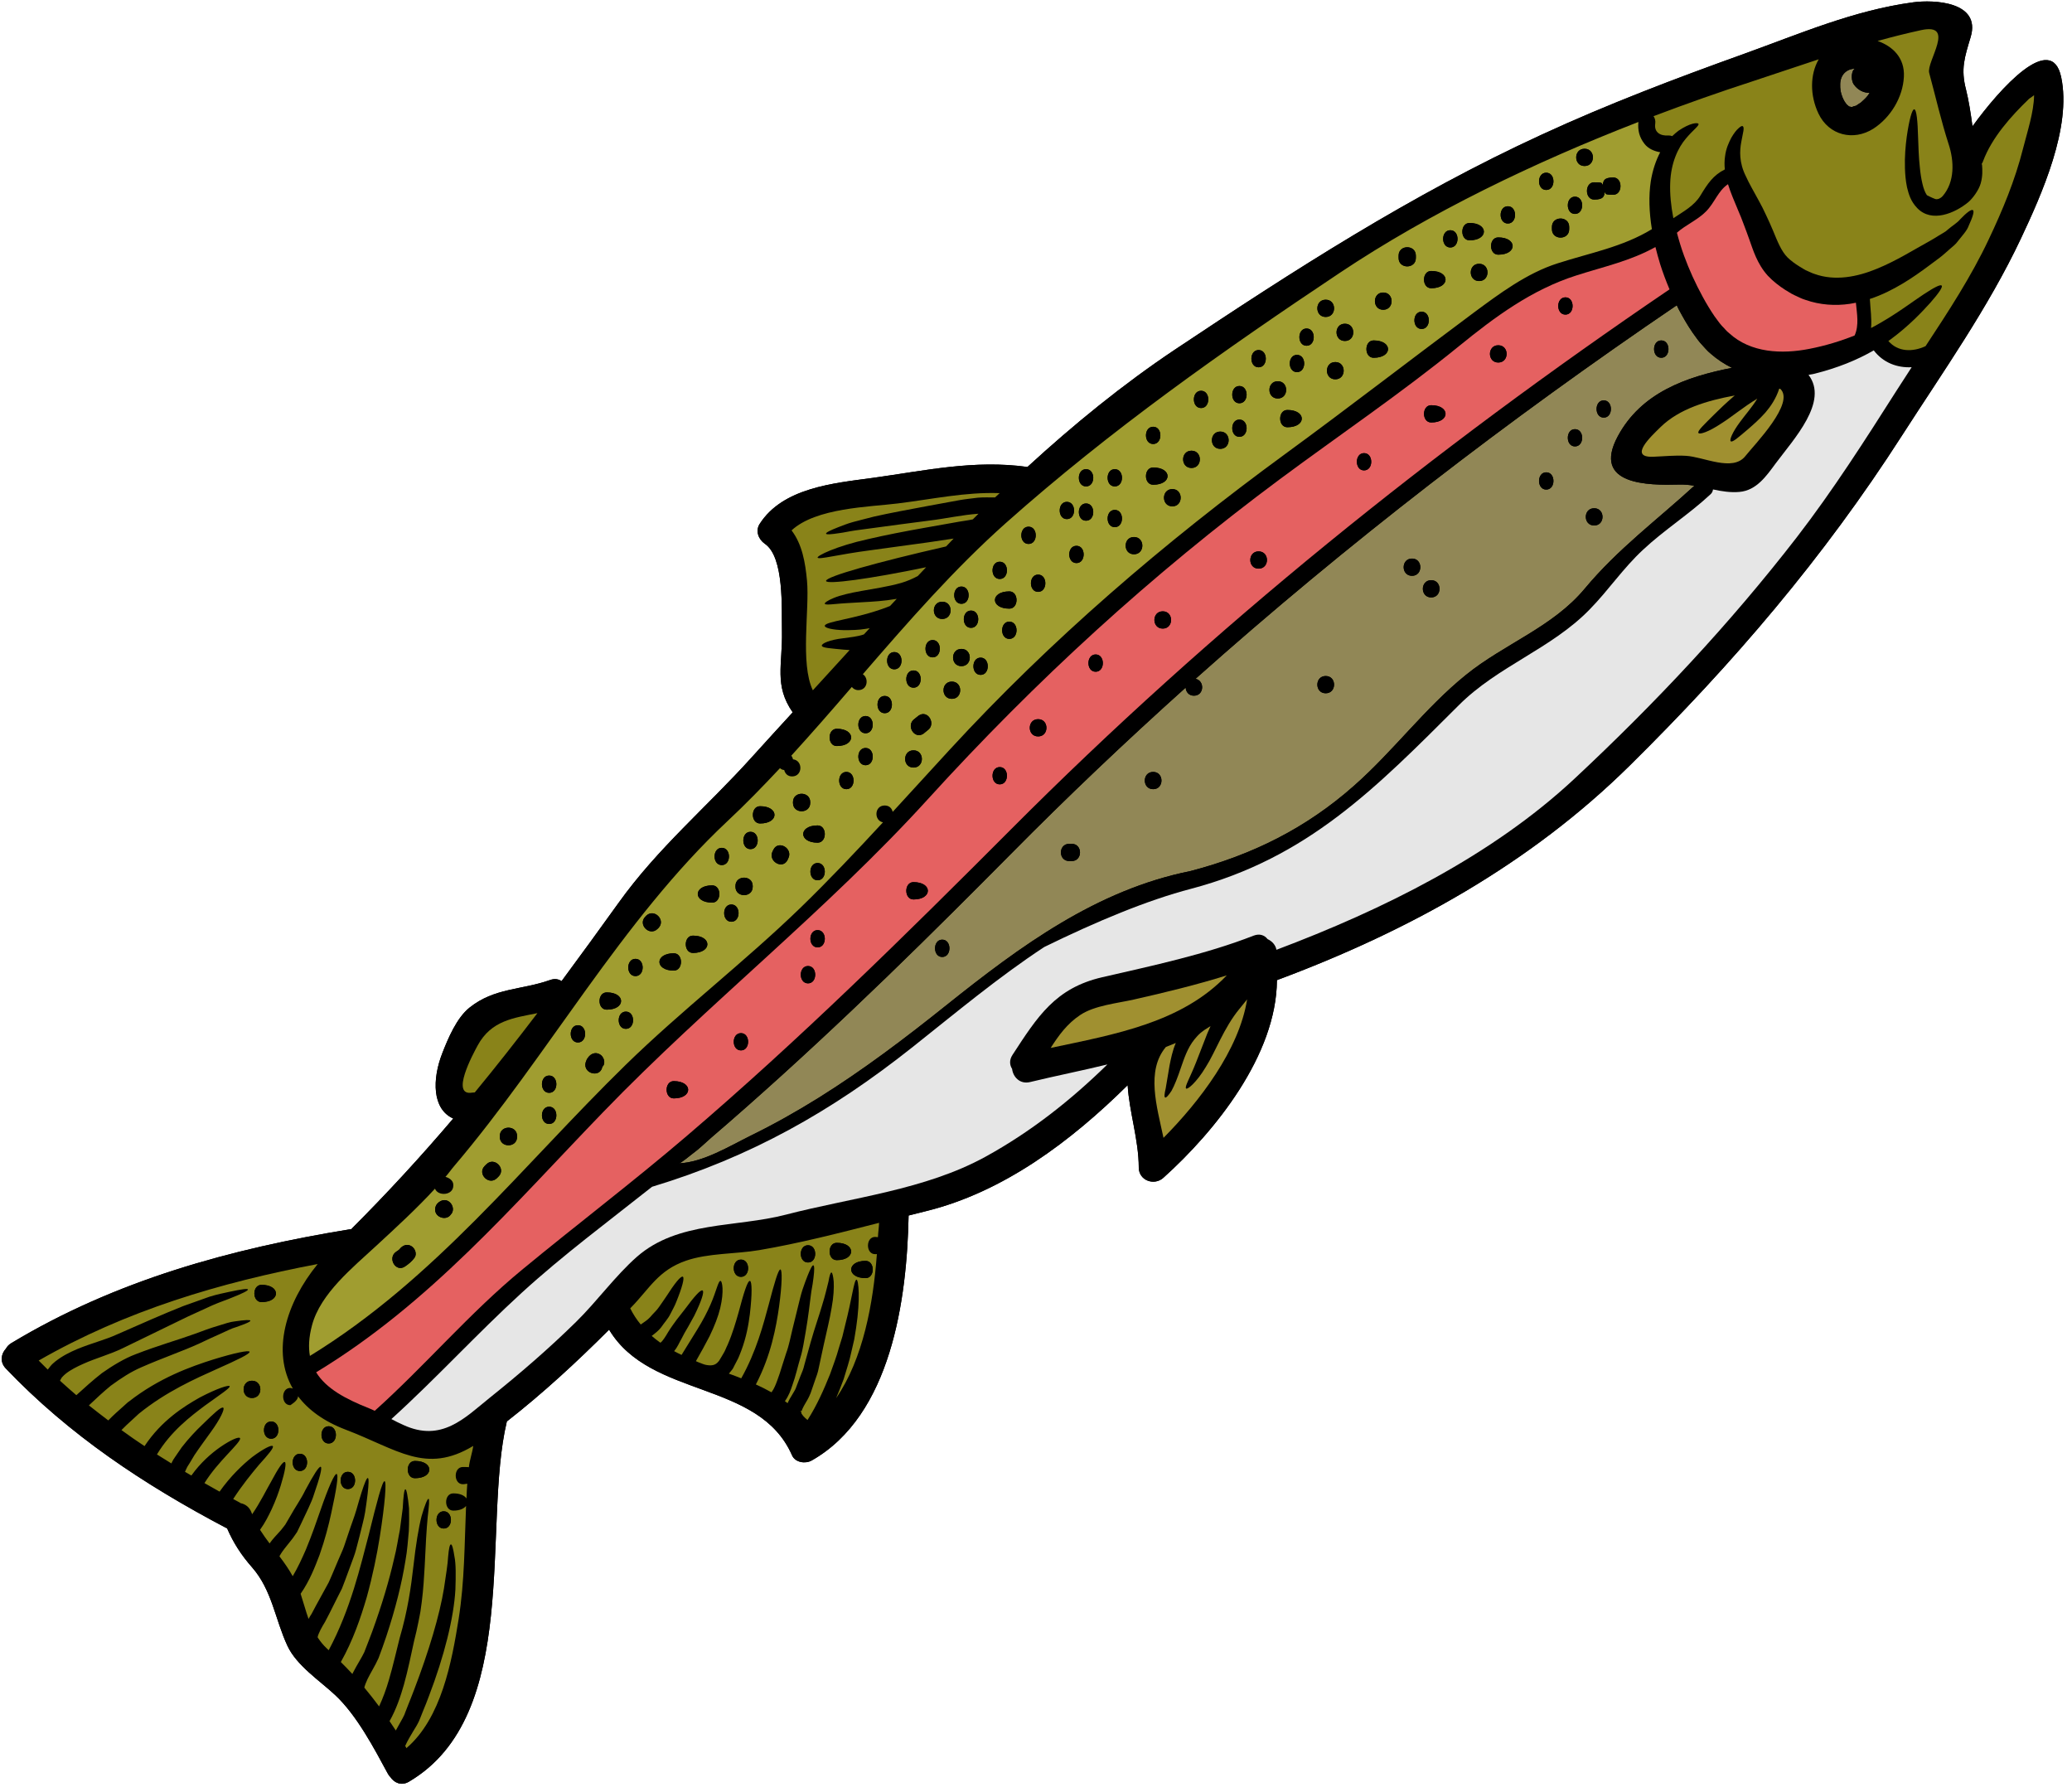 <?xml version="1.0" encoding="UTF-8"?><svg xmlns="http://www.w3.org/2000/svg" xmlns:xlink="http://www.w3.org/1999/xlink" height="104.0" preserveAspectRatio="xMidYMid meet" version="1.0" viewBox="3.9 12.1 120.6 104.0" width="120.6" zoomAndPan="magnify"><g><g id="change1_1"><path d="M 17.027 101.008 C 17.059 101.023 17.09 101.031 17.117 101.047 C 17.484 101.895 17.941 102.605 18.578 103.328 C 19.738 104.656 19.91 106.344 20.633 107.895 C 21.172 109.047 22.523 109.922 23.422 110.766 C 24.676 111.945 25.676 113.852 26.488 115.355 C 26.531 115.426 26.574 115.48 26.625 115.531 C 26.844 115.859 27.266 116.059 27.707 115.793 C 34.27 111.93 31.961 100.875 33.395 94.859 C 33.398 94.848 33.395 94.844 33.398 94.832 C 35.496 93.195 37.469 91.371 39.352 89.488 C 41.773 93.516 48.074 92.41 50 96.801 C 50.184 97.223 50.781 97.309 51.145 97.102 C 55.773 94.48 56.691 87.734 56.785 82.844 C 57.117 82.762 57.453 82.676 57.781 82.594 C 62.297 81.488 66.23 78.527 69.535 75.258 C 69.625 76.809 70.176 78.418 70.18 80.055 C 70.188 80.812 71.082 81.125 71.609 80.652 C 74.625 77.945 78.203 73.504 78.223 69.145 C 85.852 66.305 92.945 62.398 98.762 56.652 C 104.777 50.711 110.035 44.57 114.609 37.441 C 117.012 33.703 119.621 30.02 121.52 25.996 C 122.738 23.41 124.484 19.512 123.871 16.594 C 123.309 13.914 120.312 17.234 118.707 19.453 C 118.609 18.695 118.48 17.902 118.332 17.316 C 118.016 16.105 118.246 15.445 118.602 14.254 C 119.215 12.191 116.465 12.074 115.262 12.234 C 111.809 12.699 108.684 14.055 105.441 15.223 C 101.438 16.66 97.512 18.148 93.648 19.93 C 86.012 23.441 79.242 27.812 72.273 32.457 C 69.238 34.488 66.398 36.805 63.703 39.277 C 60.59 38.848 57.758 39.492 54.668 39.918 C 52.422 40.223 49.457 40.488 48.113 42.598 C 47.855 43.004 48.051 43.492 48.414 43.746 C 49.559 44.52 49.387 47.547 49.414 48.844 C 49.453 50.789 48.945 51.992 50.039 53.559 C 49.246 54.426 48.453 55.289 47.668 56.16 C 45.043 59.074 42.195 61.445 39.895 64.66 C 38.801 66.188 37.695 67.699 36.586 69.203 C 36.41 69.086 36.188 69.039 35.922 69.137 C 34.246 69.73 32.684 69.582 31.227 70.746 C 30.48 71.344 29.984 72.527 29.648 73.387 C 29.047 74.914 29.051 76.652 30.281 77.199 C 28.395 79.418 26.418 81.566 24.336 83.645 L 24.277 83.645 C 17.312 84.781 10.621 86.617 4.543 90.281 C 4.406 90.367 4.312 90.473 4.25 90.586 C 3.969 90.887 3.875 91.359 4.23 91.738 C 7.926 95.621 12.293 98.512 17.027 101.008" fill="inherit"/></g><g id="change2_1"><path d="M 111.797 17.008 C 112.016 17.324 112.352 17.508 112.719 17.504 C 112.59 17.727 112.469 17.832 112.219 18.062 C 112.199 18.078 112.078 18.16 111.922 18.258 C 111.922 18.258 111.922 18.258 111.914 18.258 C 111.887 18.258 111.719 18.305 111.719 18.324 C 111.695 18.324 111.68 18.324 111.656 18.324 C 111.641 18.324 111.598 18.316 111.555 18.305 C 111.539 18.301 111.523 18.297 111.508 18.285 C 111.504 18.273 111.43 18.219 111.379 18.172 C 111.375 18.156 111.285 18.039 111.277 18.031 C 111.23 17.953 111.18 17.859 111.145 17.77 C 111.031 17.492 111 17.285 111.008 16.984 C 111.023 16.461 111.367 16.098 111.895 16.098 C 111.676 16.117 111.598 16.711 111.797 17.008" fill="#918756"/></g><g id="change2_2"><path d="M 31.184 97.508 C 31.184 97.52 31.184 97.527 31.184 97.535 C 31.16 97.527 31.172 97.52 31.184 97.508" fill="#918756"/></g><g id="change2_3"><path d="M 58.742 67.797 C 59.301 67.797 59.301 66.789 58.742 66.789 C 58.184 66.789 58.184 67.797 58.742 67.797 Z M 66.277 62.215 C 66.922 62.215 66.922 61.211 66.277 61.211 C 66.23 61.211 66.18 61.211 66.137 61.211 C 65.488 61.211 65.488 62.215 66.137 62.215 C 66.18 62.215 66.23 62.215 66.277 62.215 Z M 71.02 58.031 C 71.664 58.031 71.664 57.027 71.02 57.027 C 70.371 57.027 70.371 58.031 71.02 58.031 Z M 81.062 52.449 C 81.711 52.449 81.711 51.445 81.062 51.445 C 80.414 51.445 80.414 52.449 81.062 52.449 Z M 86.086 45.613 C 86.73 45.613 86.73 44.609 86.086 44.609 C 85.438 44.609 85.438 45.613 86.086 45.613 Z M 87.203 46.871 C 87.848 46.871 87.848 45.867 87.203 45.867 C 86.555 45.867 86.555 46.871 87.203 46.871 Z M 93.898 40.594 C 94.457 40.594 94.457 39.59 93.898 39.59 C 93.34 39.59 93.34 40.594 93.898 40.594 Z M 95.57 38.082 C 96.129 38.082 96.129 37.078 95.57 37.078 C 95.016 37.078 95.016 38.082 95.57 38.082 Z M 96.688 42.684 C 97.336 42.684 97.336 41.68 96.688 41.68 C 96.039 41.68 96.039 42.684 96.688 42.684 Z M 97.246 36.406 C 97.801 36.406 97.801 35.402 97.246 35.402 C 96.688 35.402 96.688 36.406 97.246 36.406 Z M 100.594 32.922 C 101.152 32.922 101.152 31.914 100.594 31.914 C 100.035 31.914 100.035 32.922 100.594 32.922 Z M 103.488 32.699 C 103.855 33.02 104.27 33.293 104.707 33.508 C 102.031 34.035 99.422 34.953 98.055 37.508 C 96.547 40.336 99.824 40.352 101.645 40.301 C 101.938 40.293 102.23 40.32 102.52 40.371 C 100.32 42.391 98.078 44.035 96.137 46.363 C 94.273 48.605 91.441 49.578 89.211 51.391 C 86.844 53.305 85.004 55.809 82.719 57.824 C 79.918 60.309 76.777 61.859 73.191 62.797 C 67.715 63.895 63.281 67.172 58.992 70.598 C 56.602 72.512 54.152 74.367 51.551 75.992 C 50.27 76.789 48.957 77.531 47.598 78.195 C 46.371 78.801 44.82 79.754 43.426 79.805 C 43.547 79.797 44.066 79.348 44.195 79.258 C 44.582 78.977 44.934 78.633 45.289 78.32 C 45.992 77.719 46.684 77.113 47.379 76.5 C 48.762 75.277 50.129 74.039 51.477 72.785 C 54.18 70.277 56.828 67.707 59.441 65.105 C 60.539 64.012 61.633 62.914 62.727 61.812 C 66.027 58.473 69.43 55.246 72.91 52.121 C 72.926 52.359 73.086 52.59 73.391 52.59 C 74 52.59 74.027 51.707 73.484 51.609 C 82.312 43.738 91.695 36.523 101.496 29.867 C 101.535 29.945 101.574 30.031 101.613 30.109 C 101.855 30.559 102.082 30.969 102.41 31.449 C 102.562 31.648 102.68 31.84 102.859 32.051 C 103.066 32.27 103.262 32.523 103.488 32.699" fill="#918756"/></g><g id="change1_2"><path d="M 31.184 97.535 C 31.184 97.527 31.184 97.52 31.184 97.508 C 31.172 97.52 31.16 97.527 31.184 97.535 Z M 31.191 97.492 C 31.234 97.078 31.387 96.668 31.445 96.254 C 28.676 97.926 27.027 96.449 24.012 95.305 C 22.723 94.812 21.836 94.145 21.246 93.363 C 21.258 93.621 20.797 93.883 20.797 93.883 C 20.242 93.883 20.242 92.879 20.797 92.879 C 20.797 92.879 20.891 92.895 20.945 92.918 C 19.707 90.773 20.527 87.949 22.391 85.668 C 16.699 86.746 11.219 88.379 6.152 91.285 C 6.332 91.461 6.504 91.641 6.68 91.812 C 6.715 91.762 6.777 91.684 6.828 91.621 C 6.938 91.48 7.027 91.422 7.133 91.328 C 7.547 91.004 7.969 90.801 8.387 90.621 C 9.215 90.277 10.031 90.078 10.699 89.77 C 12.145 89.133 13.445 88.559 14.559 88.117 C 15.129 87.918 15.645 87.734 16.094 87.57 C 16.551 87.426 16.961 87.352 17.289 87.277 C 17.953 87.137 18.32 87.086 18.332 87.148 C 18.348 87.215 18.008 87.383 17.395 87.625 C 17.09 87.754 16.703 87.879 16.273 88.066 C 15.848 88.262 15.363 88.484 14.824 88.73 C 13.754 89.25 12.473 89.871 11.055 90.562 C 10.301 90.93 9.492 91.141 8.746 91.477 C 8.379 91.641 8.012 91.824 7.727 92.051 C 7.668 92.105 7.574 92.18 7.551 92.215 C 7.535 92.242 7.52 92.242 7.488 92.285 L 7.406 92.43 C 7.406 92.438 7.402 92.449 7.395 92.461 C 7.707 92.742 8.02 93.027 8.344 93.301 C 8.824 92.867 9.301 92.43 9.84 92.012 C 10.441 91.59 11.137 91.164 11.793 90.918 C 13.109 90.406 14.285 90.078 15.242 89.73 C 15.723 89.551 16.152 89.391 16.559 89.273 C 16.961 89.148 17.301 89.031 17.578 89.004 C 18.145 88.922 18.461 88.906 18.473 88.961 C 18.488 89.023 18.199 89.148 17.656 89.336 C 17.379 89.41 17.078 89.574 16.715 89.734 C 16.363 89.887 15.938 90.086 15.477 90.305 C 14.527 90.738 13.348 91.141 12.129 91.676 C 11.508 91.945 10.969 92.297 10.348 92.75 C 9.945 93.078 9.52 93.473 9.074 93.895 C 9.445 94.188 9.824 94.484 10.203 94.77 C 10.344 94.625 10.48 94.488 10.629 94.355 C 10.871 94.141 11.117 93.922 11.355 93.703 L 11.398 93.676 C 13.172 92.285 15.02 91.633 16.301 91.227 C 17.594 90.828 18.391 90.672 18.426 90.773 C 18.469 90.887 17.734 91.242 16.508 91.785 C 15.297 92.332 13.586 93.078 11.977 94.383 C 11.742 94.602 11.508 94.82 11.262 95.043 C 11.16 95.137 11.062 95.238 10.969 95.332 C 11.406 95.652 11.859 95.965 12.312 96.266 C 13.301 94.77 14.617 93.949 15.531 93.434 C 16.57 92.891 17.219 92.695 17.266 92.777 C 17.324 92.871 16.734 93.25 15.828 93.906 C 15.008 94.52 13.848 95.398 13.035 96.75 C 13.316 96.93 13.594 97.098 13.875 97.273 L 13.906 97.207 L 13.969 97.086 L 13.996 97.035 L 14.008 97.023 L 14.027 96.996 L 14.059 96.945 L 14.203 96.734 C 14.297 96.598 14.395 96.461 14.48 96.332 C 14.883 95.812 15.324 95.348 15.66 95.031 C 16.352 94.355 16.777 93.953 16.895 94.031 C 16.992 94.094 16.734 94.676 16.16 95.461 C 15.871 95.867 15.559 96.281 15.215 96.793 C 15.129 96.934 15.047 97.074 14.961 97.219 L 14.828 97.43 L 14.793 97.488 L 14.785 97.508 L 14.734 97.613 L 14.668 97.762 C 14.789 97.832 14.918 97.906 15.039 97.977 C 15.582 97.215 16.207 96.684 16.699 96.336 C 17.359 95.879 17.801 95.711 17.867 95.797 C 17.941 95.891 17.605 96.246 17.094 96.793 C 16.715 97.207 16.223 97.742 15.801 98.418 C 16.094 98.586 16.387 98.754 16.68 98.914 C 17.316 98.016 18.016 97.352 18.574 96.906 C 19.246 96.406 19.707 96.18 19.777 96.266 C 19.855 96.355 19.523 96.746 18.969 97.359 C 18.555 97.855 18.004 98.523 17.473 99.344 C 17.605 99.418 17.742 99.488 17.875 99.562 C 17.887 99.566 17.891 99.574 17.902 99.586 C 18.172 99.637 18.422 99.809 18.539 100.133 C 18.551 100.164 18.566 100.199 18.578 100.23 C 19.051 99.539 19.398 98.82 19.695 98.305 C 20.086 97.574 20.367 97.145 20.477 97.191 C 20.578 97.234 20.492 97.738 20.246 98.539 C 20.125 98.938 19.953 99.418 19.711 99.941 C 19.531 100.32 19.328 100.73 19.035 101.137 C 19.211 101.41 19.395 101.672 19.59 101.93 C 19.793 101.645 20.012 101.426 20.172 101.246 C 20.285 101.137 20.418 100.934 20.504 100.836 C 20.594 100.684 20.68 100.531 20.766 100.387 C 21.094 99.797 21.441 99.312 21.664 98.844 C 22.145 97.945 22.469 97.43 22.57 97.469 C 22.664 97.516 22.512 98.105 22.176 99.07 C 22.031 99.555 21.727 100.121 21.43 100.77 C 21.352 100.922 21.273 101.09 21.191 101.266 C 21.055 101.453 20.988 101.578 20.844 101.75 C 20.57 102.098 20.336 102.363 20.18 102.645 L 20.168 102.684 C 20.449 103.051 20.711 103.43 20.938 103.836 C 21.238 103.328 21.484 102.793 21.703 102.289 C 22.055 101.441 22.324 100.656 22.555 99.992 C 23.016 98.656 23.379 97.848 23.492 97.887 C 23.617 97.934 23.484 98.781 23.18 100.168 C 23.031 100.863 22.82 101.688 22.5 102.598 C 22.227 103.312 21.922 104.105 21.398 104.859 C 21.562 105.359 21.691 105.852 21.859 106.324 C 21.914 106.219 21.977 106.117 22.039 106.023 C 22.121 105.863 22.207 105.707 22.289 105.551 C 22.461 105.242 22.629 104.938 22.789 104.641 C 22.867 104.496 22.953 104.344 23.031 104.199 C 23.102 104.055 23.16 103.898 23.227 103.754 C 23.348 103.457 23.473 103.168 23.59 102.895 C 23.707 102.613 23.84 102.348 23.93 102.086 C 24.02 101.816 24.102 101.566 24.188 101.32 C 24.348 100.828 24.52 100.398 24.637 99.996 C 24.75 99.594 24.852 99.254 24.941 98.969 C 25.117 98.414 25.246 98.109 25.309 98.121 C 25.375 98.133 25.363 98.469 25.297 99.047 C 25.262 99.344 25.215 99.695 25.152 100.109 C 25.086 100.523 24.949 100.984 24.828 101.504 C 24.762 101.762 24.688 102.035 24.617 102.312 C 24.543 102.598 24.426 102.871 24.32 103.172 C 24.215 103.465 24.102 103.77 23.984 104.082 C 23.922 104.238 23.867 104.398 23.801 104.559 C 23.723 104.715 23.645 104.867 23.566 105.023 C 23.406 105.34 23.242 105.66 23.078 105.996 C 22.992 106.156 22.902 106.324 22.82 106.492 C 22.723 106.648 22.629 106.816 22.555 106.957 C 22.484 107.105 22.41 107.262 22.391 107.367 C 22.391 107.387 22.391 107.391 22.391 107.402 C 22.539 107.625 22.707 107.844 22.938 108.055 C 22.969 108.082 22.996 108.117 23.031 108.145 C 24.32 105.738 24.883 103.23 25.359 101.441 C 25.84 99.488 26.156 98.285 26.285 98.305 C 26.406 98.328 26.316 99.574 26 101.578 C 25.84 102.578 25.602 103.77 25.242 105.074 C 24.891 106.266 24.453 107.559 23.738 108.832 C 23.969 109.059 24.191 109.293 24.41 109.527 C 24.43 109.496 24.449 109.457 24.465 109.414 C 24.684 108.988 24.949 108.586 25.102 108.262 C 25.262 107.875 25.406 107.457 25.559 107.074 C 26.133 105.5 26.559 104.055 26.836 102.828 C 26.996 102.215 27.07 101.648 27.172 101.156 C 27.238 100.66 27.293 100.238 27.34 99.891 C 27.379 99.172 27.426 98.777 27.496 98.777 C 27.562 98.777 27.637 99.172 27.707 99.879 C 27.715 100.238 27.719 100.688 27.695 101.215 C 27.645 101.723 27.613 102.312 27.496 102.949 C 27.289 104.234 26.918 105.738 26.379 107.355 C 26.234 107.766 26.105 108.164 25.934 108.602 C 25.715 109.086 25.48 109.438 25.289 109.832 C 25.207 110.004 25.137 110.188 25.105 110.32 C 25.402 110.68 25.688 111.039 25.965 111.414 C 26.195 110.922 26.379 110.41 26.531 109.891 C 26.777 109.059 26.961 108.227 27.164 107.43 C 27.629 105.852 27.824 104.469 27.965 103.234 C 28.102 102.012 28.266 101.012 28.438 100.34 C 28.633 99.668 28.785 99.316 28.844 99.332 C 28.906 99.352 28.871 99.73 28.793 100.406 C 28.727 101.082 28.672 102.062 28.617 103.289 C 28.582 103.91 28.543 104.586 28.449 105.328 C 28.422 105.516 28.398 105.707 28.371 105.895 C 28.34 106.082 28.297 106.27 28.262 106.461 L 28.203 106.742 L 28.137 107.051 C 28.094 107.238 28.047 107.438 27.996 107.633 C 27.824 108.418 27.656 109.266 27.41 110.148 C 27.211 110.844 26.965 111.578 26.574 112.273 C 26.699 112.453 26.82 112.633 26.938 112.816 C 27.066 112.582 27.199 112.34 27.34 112.094 C 27.367 112.039 27.402 111.969 27.434 111.906 C 27.441 111.898 27.477 111.789 27.5 111.73 C 27.555 111.598 27.605 111.461 27.66 111.32 C 27.77 111.039 27.887 110.762 27.992 110.477 C 28.863 108.207 29.488 106.102 29.742 104.543 C 29.855 103.773 29.961 103.145 29.984 102.688 C 30.023 102.234 30.078 101.984 30.145 101.984 C 30.215 101.984 30.281 102.234 30.348 102.676 C 30.441 103.117 30.434 103.785 30.406 104.625 C 30.312 106.273 29.754 108.496 28.867 110.812 C 28.762 111.105 28.645 111.387 28.531 111.664 C 28.477 111.805 28.422 111.945 28.363 112.086 C 28.328 112.16 28.328 112.191 28.266 112.316 C 28.227 112.387 28.199 112.441 28.16 112.516 C 28.008 112.77 27.855 113.016 27.715 113.262 C 27.629 113.41 27.551 113.566 27.484 113.715 C 27.512 113.754 27.535 113.797 27.555 113.844 C 29.59 112.105 30.195 108.824 30.594 106.332 C 30.945 104.137 30.934 101.938 31.027 99.746 C 30.91 99.898 30.664 100.02 30.285 100.02 C 29.727 100.02 29.727 99.016 30.285 99.016 C 30.688 99.016 30.938 99.145 31.051 99.312 C 31.059 99.027 31.078 98.742 31.098 98.453 C 31.051 98.469 30.844 98.484 30.844 98.484 C 30.285 98.484 30.285 97.48 30.844 97.48 C 31.09 97.48 31.168 97.488 31.191 97.492 Z M 35.18 71.066 C 33.801 71.348 32.5 71.484 31.703 72.945 C 31.422 73.465 30.094 75.918 31.391 75.691 C 31.441 75.684 31.488 75.68 31.535 75.68 C 32.781 74.168 33.988 72.629 35.18 71.066 Z M 55 84.105 C 55.012 83.82 55.059 83.543 55.066 83.27 C 52.738 83.867 50.41 84.465 48.086 84.859 C 46.73 85.09 45.117 85.027 43.832 85.473 C 42.215 86.031 41.715 87.086 40.633 88.195 C 40.613 88.211 40.598 88.23 40.582 88.246 C 40.758 88.598 40.961 88.91 41.195 89.188 C 41.434 89.016 41.578 88.938 41.746 88.754 C 41.918 88.543 42.121 88.379 42.262 88.164 C 42.406 87.945 42.551 87.762 42.672 87.57 C 43.164 86.801 43.527 86.344 43.645 86.406 C 43.754 86.465 43.609 87.02 43.258 87.883 C 43.176 88.102 43.039 88.336 42.914 88.586 C 42.789 88.844 42.566 89.082 42.379 89.355 C 42.25 89.531 42.016 89.715 41.832 89.852 C 41.992 89.992 42.16 90.121 42.34 90.25 C 42.34 90.242 42.344 90.242 42.348 90.238 C 42.457 90.176 42.641 89.883 42.789 89.629 C 42.875 89.496 42.953 89.367 43.051 89.234 C 43.137 89.117 43.219 89.004 43.297 88.895 C 43.465 88.68 43.621 88.48 43.762 88.301 C 44.297 87.578 44.676 87.141 44.793 87.207 C 44.906 87.27 44.727 87.828 44.312 88.672 C 44.203 88.871 44.078 89.09 43.949 89.328 C 43.883 89.445 43.809 89.562 43.738 89.691 C 43.676 89.809 43.609 89.93 43.547 90.055 C 43.426 90.254 43.348 90.484 43.137 90.738 C 43.277 90.812 43.422 90.891 43.57 90.957 C 43.895 90.422 44.215 89.926 44.484 89.48 C 44.816 88.945 45.066 88.457 45.25 88.039 C 45.605 87.234 45.707 86.621 45.844 86.652 C 45.93 86.668 46.059 87.227 45.82 88.234 C 45.703 88.719 45.488 89.277 45.199 89.871 C 44.965 90.328 44.691 90.82 44.406 91.32 C 44.441 91.336 44.469 91.348 44.496 91.363 C 44.598 91.406 44.699 91.445 44.797 91.48 C 44.863 91.504 44.926 91.527 44.992 91.539 C 45.34 91.605 45.547 91.551 45.715 91.344 C 45.73 91.316 45.77 91.293 45.77 91.27 L 45.852 91.137 L 46.012 90.867 C 46.121 90.691 46.164 90.535 46.25 90.371 C 46.539 89.707 46.734 89.031 46.891 88.477 C 47.191 87.344 47.414 86.621 47.551 86.652 C 47.672 86.672 47.684 87.41 47.543 88.602 C 47.465 89.207 47.344 89.914 47.047 90.707 C 46.969 90.902 46.891 91.133 46.789 91.305 C 46.746 91.398 46.695 91.488 46.645 91.582 L 46.574 91.723 C 46.535 91.801 46.484 91.844 46.441 91.906 C 46.406 91.953 46.367 92 46.324 92.047 C 46.566 92.137 46.809 92.223 47.043 92.32 C 47.922 90.762 48.332 89.176 48.645 88.023 C 48.977 86.746 49.207 85.965 49.324 85.984 C 49.434 86.008 49.426 86.812 49.246 88.145 C 49.078 89.324 48.781 90.98 47.895 92.676 C 48.203 92.816 48.512 92.969 48.801 93.133 C 48.809 93.117 48.824 93.105 48.832 93.094 C 48.949 92.934 49.055 92.684 49.145 92.43 C 49.191 92.297 49.238 92.164 49.285 92.031 C 49.324 91.922 49.367 91.773 49.406 91.645 C 49.492 91.383 49.574 91.125 49.652 90.875 C 49.84 90.367 49.914 89.898 50.027 89.453 C 50.141 89 50.238 88.582 50.336 88.195 C 50.434 87.805 50.512 87.453 50.613 87.148 C 50.719 86.84 50.812 86.578 50.898 86.367 C 51.066 85.941 51.184 85.723 51.242 85.742 C 51.305 85.762 51.305 86.02 51.25 86.461 C 51.223 86.684 51.184 86.953 51.125 87.258 C 51.078 87.566 51.043 87.93 50.988 88.324 C 50.938 88.715 50.875 89.145 50.793 89.625 C 50.703 90.098 50.641 90.621 50.484 91.125 C 50.41 91.375 50.34 91.641 50.27 91.906 C 50.227 92.047 50.199 92.164 50.152 92.32 C 50.105 92.453 50.059 92.594 50.016 92.73 C 49.922 93.016 49.816 93.324 49.586 93.648 C 49.637 93.688 49.691 93.727 49.742 93.766 C 49.754 93.738 49.766 93.711 49.777 93.688 C 49.832 93.562 49.895 93.465 49.957 93.363 C 50.066 93.18 50.191 92.977 50.223 92.891 L 50.234 92.855 C 50.324 92.625 50.406 92.41 50.488 92.191 C 50.578 91.98 50.668 91.773 50.719 91.531 C 50.848 91.074 50.965 90.641 51.082 90.227 C 51.32 89.383 51.574 88.68 51.746 88.086 C 51.934 87.488 52.035 87.02 52.121 86.691 C 52.18 86.344 52.238 86.16 52.293 86.16 C 52.344 86.164 52.395 86.348 52.426 86.695 C 52.445 87.051 52.422 87.586 52.305 88.211 C 52.203 88.848 52.016 89.59 51.836 90.41 C 51.746 90.828 51.652 91.277 51.551 91.734 C 51.512 91.961 51.422 92.207 51.332 92.453 C 51.25 92.695 51.164 92.938 51.078 93.191 L 51.07 93.207 C 50.961 93.484 50.848 93.648 50.746 93.828 C 50.695 93.914 50.648 94.004 50.613 94.082 C 50.59 94.121 50.586 94.156 50.574 94.184 C 50.57 94.195 50.562 94.211 50.562 94.211 L 50.57 94.219 C 50.57 94.219 50.562 94.219 50.559 94.219 L 50.473 94.219 L 50.52 94.25 L 50.547 94.336 C 50.547 94.355 50.559 94.395 50.562 94.41 L 50.586 94.41 C 50.586 94.418 50.617 94.473 50.652 94.512 C 50.703 94.578 50.797 94.656 50.902 94.746 C 51.461 93.875 51.867 92.938 52.215 92.074 C 52.398 91.551 52.59 91.059 52.719 90.578 C 52.789 90.344 52.859 90.113 52.93 89.891 C 52.984 89.668 53.035 89.457 53.086 89.25 C 53.504 87.621 53.609 86.578 53.754 86.578 C 53.867 86.578 53.988 87.66 53.73 89.383 C 53.699 89.598 53.66 89.82 53.621 90.055 C 53.57 90.289 53.508 90.527 53.453 90.781 C 53.352 91.281 53.172 91.805 53.008 92.359 C 52.879 92.723 52.723 93.094 52.566 93.473 C 54.145 91.18 54.727 87.949 54.938 85.09 C 54.926 85.09 54.836 85.094 54.836 85.094 C 54.281 85.094 54.281 84.09 54.836 84.09 C 54.836 84.09 54.965 84.102 55 84.105 Z M 61.816 41.051 C 61.906 40.969 61.996 40.883 62.086 40.801 C 60.07 40.73 58.184 41.152 56.145 41.402 C 54.484 41.609 51.395 41.652 49.973 42.969 C 50.586 43.773 50.773 44.828 50.871 45.895 C 51.027 47.562 50.461 50.703 51.211 52.277 C 51.926 51.496 52.641 50.715 53.352 49.934 C 53.23 49.93 53.113 49.918 53.008 49.91 C 52.23 49.832 51.762 49.812 51.734 49.684 C 51.703 49.555 52.191 49.336 52.988 49.246 C 53.363 49.191 53.805 49.156 54.184 49.023 C 54.297 48.906 54.406 48.785 54.52 48.66 C 54.453 48.672 54.391 48.684 54.324 48.695 C 53.848 48.777 53.406 48.773 53.047 48.777 C 52.336 48.762 51.914 48.645 51.906 48.531 C 51.891 48.262 53.645 48.152 55.523 47.441 L 55.707 47.367 C 55.836 47.227 55.965 47.094 56.094 46.953 C 55.355 47.082 54.691 47.117 54.129 47.148 C 53.449 47.188 52.902 47.215 52.527 47.254 C 52.148 47.289 51.93 47.305 51.906 47.238 C 51.887 47.184 52.07 47.047 52.438 46.898 C 52.812 46.742 53.367 46.613 54.051 46.492 C 54.73 46.363 55.547 46.258 56.367 46.023 C 56.695 45.926 57.016 45.789 57.32 45.625 C 57.48 45.453 57.645 45.285 57.805 45.113 C 54.52 45.797 52.02 46.129 51.98 45.914 C 51.93 45.664 54.988 44.812 58.906 43.918 L 58.969 43.902 C 59.109 43.75 59.258 43.594 59.406 43.445 C 58.895 43.523 58.387 43.594 57.906 43.668 C 56.652 43.84 55.52 43.996 54.57 44.125 C 52.672 44.371 51.543 44.688 51.488 44.555 C 51.445 44.449 52.543 43.891 54.445 43.473 C 55.383 43.254 56.516 43.031 57.773 42.809 C 58.398 42.703 59.055 42.586 59.734 42.461 C 59.91 42.434 60.078 42.406 60.25 42.379 L 60.383 42.355 C 60.406 42.352 60.457 42.34 60.488 42.336 C 60.5 42.328 60.512 42.328 60.527 42.324 C 60.637 42.219 60.742 42.105 60.852 42 C 59.895 42.066 58.926 42.285 58.051 42.391 C 56.855 42.547 55.785 42.684 54.887 42.809 C 54.441 42.871 54.043 42.926 53.695 42.969 C 53.336 43.02 53.035 43.094 52.777 43.125 C 52.277 43.203 51.992 43.223 51.98 43.16 C 51.965 43.098 52.215 42.969 52.688 42.785 C 52.922 42.695 53.215 42.574 53.559 42.48 C 53.914 42.383 54.32 42.285 54.766 42.168 C 55.664 41.965 56.727 41.766 57.906 41.547 C 58.504 41.434 59.129 41.324 59.781 41.203 C 60.105 41.145 60.461 41.113 60.809 41.066 C 61.133 41.039 61.477 41.051 61.816 41.051 Z M 75.305 68.867 C 73.523 69.426 71.66 69.875 69.898 70.273 C 68.934 70.492 67.609 70.617 66.777 71.172 C 66.02 71.672 65.52 72.359 65.055 73.09 C 68.805 72.297 72.68 71.621 75.305 68.867 Z M 76.488 70.266 L 76.047 70.809 C 75.125 71.926 74.648 73.32 74.082 74.203 C 73.539 75.109 73.012 75.531 72.938 75.453 C 72.832 75.363 73.156 74.848 73.52 73.922 C 73.703 73.449 73.926 72.879 74.172 72.246 C 74.234 72.109 74.293 71.969 74.359 71.824 C 74.312 71.852 74.258 71.879 74.211 71.914 C 74.027 72.023 73.945 72.082 73.781 72.215 C 73.617 72.355 73.535 72.465 73.422 72.594 C 73.012 73.098 72.809 73.742 72.621 74.281 C 72.441 74.82 72.254 75.289 72.086 75.59 C 71.906 75.863 71.777 76.004 71.719 75.977 C 71.656 75.953 71.672 75.766 71.75 75.441 C 71.801 75.121 71.879 74.668 71.973 74.113 C 72.051 73.73 72.137 73.273 72.336 72.801 C 72.148 72.879 71.957 72.961 71.762 73.035 C 71.758 73.039 71.758 73.039 71.75 73.047 C 70.602 74.43 71.23 76.484 71.621 78.324 C 73.727 76.199 76.02 73.203 76.488 70.266 Z M 99.984 22.648 C 100.086 22.012 100.281 21.438 100.531 20.961 C 100.188 20.902 99.84 20.758 99.621 20.477 C 99.309 20.086 99.219 19.672 99.262 19.199 C 93.195 21.555 87.152 24.461 81.891 27.973 C 75.125 32.484 68.508 37.145 62.426 42.559 C 59.43 45.23 56.77 48.277 54.121 51.34 C 54.484 51.574 54.402 52.266 53.859 52.266 C 53.688 52.266 53.566 52.188 53.48 52.082 C 52.32 53.434 51.148 54.773 49.957 56.082 C 50.012 56.148 50.043 56.223 50.055 56.293 C 50.648 56.355 50.629 57.289 50.004 57.289 C 49.738 57.289 49.594 57.113 49.543 56.914 C 49.457 56.914 49.375 56.875 49.297 56.809 C 48.297 57.875 47.293 58.91 46.227 59.906 C 40.062 65.688 35.816 73.516 30.336 79.965 C 30.152 80.176 30.02 80.383 29.828 80.594 C 30.023 80.645 30.285 80.797 30.285 81.059 C 30.285 81.07 30.285 81.086 30.285 81.102 C 30.285 81.684 29.387 81.738 29.219 81.281 C 28.164 82.43 26.969 83.527 25.809 84.598 C 24.453 85.859 22.551 87.375 22.059 89.238 C 21.875 89.926 21.848 90.508 21.938 91.016 C 29.23 86.543 34.273 79.98 40.328 74.066 C 43.598 70.875 47.219 68.102 50.496 64.926 C 52.148 63.324 53.73 61.652 55.293 59.961 C 54.758 59.859 54.785 58.98 55.395 58.98 C 55.664 58.98 55.812 59.152 55.859 59.352 C 56.965 58.148 58.07 56.941 59.172 55.738 C 65.094 49.305 71.645 43.684 78.699 38.527 C 82.391 35.828 86.004 33.031 89.668 30.305 C 91.164 29.199 92.766 27.996 94.562 27.426 C 96.438 26.82 98.34 26.48 100.047 25.438 C 99.887 24.445 99.855 23.5 99.984 22.648 Z M 101.074 28.941 C 100.867 28.449 100.684 27.961 100.531 27.48 C 100.426 27.141 100.336 26.805 100.254 26.477 C 98.781 27.297 97.262 27.613 95.645 28.133 C 93.055 28.957 90.906 30.547 88.82 32.246 C 85.461 34.98 81.879 37.406 78.395 39.988 C 70.891 45.566 64.199 51.695 57.91 58.609 C 51.992 65.117 45.121 70.496 39.023 76.809 C 33.695 82.32 28.918 87.961 22.301 91.969 C 22.883 92.918 24.012 93.52 25.367 94.059 C 25.484 94.105 25.598 94.156 25.711 94.211 C 28.656 91.57 31.227 88.52 34.281 86.004 C 37.461 83.379 40.742 80.891 43.871 78.215 C 50.48 72.566 56.617 66.512 62.75 60.363 C 74.469 48.605 87.352 38.254 101.074 28.941 Z M 104.707 33.508 C 104.27 33.293 103.855 33.02 103.488 32.699 C 103.262 32.523 103.066 32.27 102.859 32.051 C 102.68 31.84 102.562 31.648 102.41 31.449 C 102.082 30.969 101.855 30.559 101.613 30.109 C 101.574 30.031 101.535 29.945 101.496 29.867 C 91.695 36.523 82.312 43.738 73.484 51.609 C 74.027 51.707 74 52.59 73.391 52.59 C 73.086 52.59 72.926 52.359 72.91 52.121 C 69.43 55.246 66.027 58.473 62.727 61.812 C 61.633 62.914 60.539 64.012 59.441 65.105 C 56.828 67.707 54.18 70.277 51.477 72.785 C 50.129 74.039 48.762 75.277 47.379 76.5 C 46.684 77.113 45.992 77.719 45.289 78.32 C 44.934 78.633 44.582 78.977 44.195 79.258 C 44.066 79.348 43.547 79.797 43.426 79.805 C 44.82 79.754 46.371 78.801 47.598 78.195 C 48.957 77.531 50.27 76.789 51.551 75.992 C 54.152 74.367 56.602 72.512 58.992 70.598 C 63.281 67.172 67.715 63.895 73.191 62.797 C 76.777 61.859 79.918 60.309 82.719 57.824 C 85.004 55.809 86.844 53.305 89.211 51.391 C 91.441 49.578 94.273 48.605 96.137 46.363 C 98.078 44.035 100.32 42.391 102.52 40.371 C 102.23 40.32 101.938 40.293 101.645 40.301 C 99.824 40.352 96.547 40.336 98.055 37.508 C 99.422 34.953 102.031 34.035 104.707 33.508 Z M 105.488 38.645 C 106.047 37.941 108.41 35.535 107.512 34.723 C 107.488 34.723 107.473 34.727 107.457 34.727 C 107.273 35.297 106.961 35.754 106.66 36.105 C 106.297 36.516 105.945 36.816 105.66 37.066 C 105.086 37.551 104.746 37.859 104.641 37.785 C 104.543 37.73 104.727 37.258 105.195 36.637 C 105.477 36.25 105.871 35.809 106.184 35.301 C 105.383 35.781 104.68 36.375 104.094 36.742 C 103.34 37.246 102.824 37.402 102.758 37.301 C 102.676 37.188 103.09 36.809 103.676 36.223 C 103.977 35.926 104.344 35.57 104.785 35.191 C 104.812 35.168 104.844 35.141 104.871 35.117 C 103.262 35.414 101.645 35.891 100.555 36.953 C 99.973 37.523 98.672 38.734 100.117 38.684 C 100.75 38.66 101.395 38.59 102.027 38.629 C 103.055 38.684 104.75 39.578 105.488 38.645 Z M 111.848 31.625 C 112.117 31.023 111.98 30.359 111.922 29.719 C 111.797 29.738 111.68 29.77 111.559 29.785 C 110.742 29.906 109.836 29.855 108.98 29.551 C 108.77 29.492 108.547 29.371 108.34 29.277 C 108.109 29.172 107.996 29.074 107.82 28.98 C 107.457 28.746 107.105 28.477 106.793 28.145 C 106.168 27.453 105.934 26.637 105.723 26.051 C 105.621 25.754 105.496 25.434 105.391 25.152 C 105.293 24.875 105.18 24.605 105.066 24.34 C 104.852 23.824 104.633 23.328 104.477 22.82 C 103.887 23.219 103.715 23.887 103.191 24.414 C 102.703 24.906 102.016 25.188 101.504 25.645 C 101.621 26.086 101.754 26.535 101.926 27 C 102.211 27.781 102.574 28.586 103.004 29.371 C 103.211 29.758 103.469 30.18 103.691 30.504 C 103.836 30.695 103.984 30.918 104.133 31.078 C 104.277 31.215 104.379 31.367 104.551 31.496 C 105.805 32.648 107.625 32.715 109.203 32.406 C 110.152 32.223 111.051 31.945 111.848 31.625 Z M 115.168 33.473 C 114.324 33.516 113.508 33.211 112.961 32.492 C 111.988 33.055 110.852 33.516 109.512 33.852 C 109.398 33.875 109.281 33.898 109.164 33.918 C 110.352 35.469 108.32 37.637 107.25 39.074 C 106.711 39.805 106.133 40.645 105.145 40.73 C 104.629 40.777 104.113 40.695 103.605 40.586 C 103.59 40.684 103.559 40.777 103.461 40.867 C 102.219 42.027 100.766 42.941 99.527 44.102 C 98.371 45.172 97.512 46.465 96.418 47.578 C 94.188 49.867 91.094 50.859 88.812 53.141 C 83.977 57.965 80.02 62.031 73.227 63.828 C 70.668 64.496 67.723 65.727 64.684 67.215 C 62.004 68.973 59.504 71.07 56.969 73.078 C 52.281 76.797 47.582 79.441 41.852 81.172 C 39.301 83.195 36.668 85.148 34.273 87.336 C 31.668 89.715 29.293 92.324 26.68 94.691 C 26.91 94.812 27.137 94.93 27.379 95.035 C 29.609 96.062 30.957 94.617 32.398 93.457 C 34.141 92.062 35.832 90.605 37.426 89.039 C 38.645 87.844 39.711 86.355 40.98 85.238 C 43.371 83.156 46.719 83.555 49.648 82.793 C 53.484 81.797 57.742 81.355 61.254 79.426 C 63.906 77.969 66.227 76.133 68.355 74.051 C 66.871 74.414 65.348 74.715 63.848 75.078 C 63.258 75.219 62.859 74.77 62.809 74.309 C 62.664 74.086 62.637 73.793 62.832 73.496 C 64.289 71.262 65.324 69.609 68.051 68.977 C 70.969 68.305 74.082 67.645 76.867 66.555 C 77.223 66.418 77.508 66.535 77.68 66.758 C 77.938 66.875 78.145 67.098 78.195 67.379 C 84.371 65.051 90.723 61.926 95.555 57.41 C 100.23 53.043 104.57 48.426 108.484 43.367 C 110.598 40.625 112.449 37.723 114.309 34.801 C 114.59 34.359 114.879 33.914 115.168 33.473 Z M 122.293 17.641 C 122.223 17.699 122.121 17.766 122.004 17.848 C 120.961 18.852 119.84 20.098 119.324 21.48 C 119.305 21.535 119.281 21.586 119.246 21.637 C 119.254 21.664 119.258 21.688 119.266 21.715 C 119.285 21.996 119.305 22.352 119.188 22.766 C 119.086 23.148 118.723 23.652 118.453 23.875 C 117.691 24.5 116.34 25.09 115.496 24.215 C 115.105 23.812 114.996 23.395 114.898 23.004 C 114.816 22.609 114.789 22.254 114.777 21.898 C 114.754 21.203 114.812 20.594 114.879 20.078 C 115.023 19.059 115.191 18.469 115.312 18.461 C 115.453 18.461 115.516 19.121 115.543 20.121 C 115.562 20.621 115.574 21.215 115.645 21.855 C 115.676 22.172 115.723 22.504 115.801 22.82 C 115.855 23.055 115.941 23.297 116.055 23.461 C 116.184 23.523 116.348 23.613 116.535 23.68 C 116.562 23.691 116.59 23.691 116.613 23.695 C 116.656 23.691 116.703 23.688 116.754 23.668 C 116.785 23.656 116.898 23.598 116.973 23.512 C 117.691 22.676 117.641 21.469 117.32 20.492 C 116.883 19.137 116.562 17.727 116.188 16.344 C 116.012 15.688 117.773 13.406 115.711 13.855 C 114.852 14.043 114.012 14.254 113.184 14.484 C 114.074 14.797 114.773 15.473 114.715 16.57 C 114.656 17.766 113.941 18.941 112.938 19.59 C 111.781 20.324 110.348 19.984 109.742 18.707 C 109.242 17.652 109.246 16.438 109.758 15.551 C 108.477 15.969 107.199 16.41 105.883 16.84 C 103.984 17.457 102.066 18.133 100.141 18.863 C 100.23 18.98 100.266 19.137 100.242 19.301 C 100.168 19.812 100.551 20.02 101.012 19.984 C 101.098 19.984 101.168 19.996 101.23 20.023 C 101.355 19.902 101.48 19.797 101.598 19.707 C 102.285 19.242 102.707 19.227 102.758 19.305 C 102.82 19.41 102.445 19.66 102.02 20.172 C 101.586 20.684 101.152 21.555 101.113 22.766 C 101.09 23.379 101.156 24.07 101.297 24.801 C 101.879 24.41 102.508 24.082 102.871 23.484 C 103.289 22.793 103.613 22.301 104.293 21.961 C 104.266 21.699 104.27 21.441 104.305 21.207 C 104.359 20.746 104.527 20.395 104.668 20.121 C 104.828 19.848 104.969 19.668 105.09 19.566 C 105.203 19.461 105.285 19.414 105.336 19.445 C 105.387 19.473 105.398 19.562 105.375 19.719 C 105.348 19.863 105.305 20.07 105.254 20.344 C 105.152 20.871 105.117 21.555 105.516 22.355 C 105.699 22.77 105.977 23.234 106.262 23.766 C 106.406 24.027 106.555 24.309 106.691 24.613 C 106.832 24.914 106.961 25.188 107.094 25.512 C 107.359 26.152 107.574 26.711 107.945 27.086 C 108.137 27.273 108.371 27.445 108.641 27.613 C 108.789 27.695 108.98 27.832 109.109 27.875 C 109.242 27.926 109.355 27.996 109.512 28.043 C 110.703 28.473 112.004 28.215 113.145 27.742 C 114.293 27.273 115.273 26.645 116.168 26.156 C 116.395 26.035 116.566 25.918 116.754 25.805 C 116.934 25.688 117.129 25.605 117.254 25.477 C 117.527 25.238 117.824 25.074 117.992 24.863 C 118.363 24.477 118.633 24.27 118.73 24.328 C 118.824 24.383 118.738 24.695 118.488 25.238 C 118.387 25.527 118.125 25.797 117.855 26.141 C 117.73 26.324 117.547 26.453 117.367 26.613 C 117.188 26.77 116.992 26.953 116.793 27.102 C 115.992 27.691 115.023 28.473 113.738 29.094 C 113.43 29.242 113.094 29.383 112.734 29.5 C 112.766 30.086 112.852 30.645 112.805 31.191 C 112.977 31.102 113.145 31.012 113.301 30.918 C 114.395 30.293 115.234 29.645 115.855 29.238 C 116.469 28.832 116.844 28.637 116.914 28.723 C 116.988 28.801 116.754 29.152 116.262 29.711 C 115.766 30.258 115.027 31.055 113.918 31.871 C 113.887 31.895 113.848 31.914 113.812 31.945 C 114.363 32.59 115.223 32.598 115.977 32.246 C 117.305 30.23 118.633 28.199 119.652 26.035 C 120.457 24.34 121.184 22.594 121.645 20.766 C 121.887 19.801 122.281 18.645 122.293 17.641 Z M 123.871 16.594 C 124.488 19.512 122.738 23.41 121.52 25.996 C 119.621 30.02 117.012 33.703 114.609 37.441 C 110.035 44.57 104.777 50.711 98.762 56.652 C 92.945 62.398 85.852 66.305 78.223 69.145 C 78.199 73.504 74.625 77.945 71.609 80.652 C 71.082 81.125 70.188 80.812 70.184 80.055 C 70.176 78.418 69.625 76.809 69.535 75.258 C 66.23 78.527 62.297 81.488 57.781 82.594 C 57.453 82.676 57.117 82.762 56.785 82.844 C 56.691 87.734 55.773 94.48 51.145 97.102 C 50.781 97.309 50.184 97.223 50 96.801 C 48.074 92.41 41.773 93.516 39.352 89.488 C 37.469 91.371 35.496 93.195 33.398 94.832 C 33.395 94.844 33.398 94.848 33.395 94.859 C 31.961 100.875 34.27 111.93 27.707 115.793 C 27.266 116.059 26.844 115.859 26.625 115.531 C 26.574 115.48 26.531 115.426 26.488 115.355 C 25.676 113.852 24.676 111.945 23.422 110.766 C 22.523 109.922 21.172 109.047 20.633 107.895 C 19.91 106.344 19.738 104.656 18.578 103.328 C 17.941 102.605 17.484 101.895 17.117 101.047 C 17.09 101.031 17.059 101.023 17.027 101.008 C 12.293 98.512 7.926 95.621 4.23 91.738 C 3.875 91.359 3.969 90.887 4.25 90.586 C 4.312 90.473 4.406 90.367 4.543 90.281 C 10.621 86.617 17.312 84.781 24.277 83.645 C 24.293 83.645 24.316 83.645 24.336 83.645 C 26.418 81.566 28.395 79.418 30.281 77.199 C 29.051 76.652 29.047 74.914 29.648 73.387 C 29.984 72.527 30.48 71.344 31.227 70.746 C 32.684 69.582 34.246 69.73 35.922 69.137 C 36.188 69.039 36.41 69.086 36.586 69.203 C 37.695 67.699 38.801 66.188 39.895 64.66 C 42.191 61.445 45.043 59.074 47.668 56.16 C 48.453 55.289 49.246 54.426 50.039 53.559 C 48.945 51.992 49.453 50.789 49.414 48.844 C 49.387 47.547 49.559 44.52 48.414 43.746 C 48.051 43.496 47.855 43.004 48.113 42.598 C 49.457 40.488 52.422 40.223 54.668 39.918 C 57.758 39.492 60.59 38.848 63.703 39.277 C 66.398 36.805 69.238 34.488 72.273 32.457 C 79.242 27.812 86.012 23.441 93.648 19.93 C 97.512 18.148 101.438 16.66 105.441 15.223 C 108.684 14.055 111.809 12.699 115.262 12.234 C 116.465 12.074 119.215 12.191 118.602 14.254 C 118.246 15.445 118.016 16.109 118.332 17.316 C 118.48 17.902 118.609 18.695 118.707 19.453 C 120.312 17.234 123.309 13.914 123.871 16.594 Z M 111.914 18.258 C 111.922 18.258 111.922 18.258 111.922 18.258 C 112.078 18.16 112.199 18.078 112.219 18.062 C 112.469 17.832 112.59 17.727 112.719 17.504 C 112.352 17.508 112.016 17.324 111.797 17.008 C 111.598 16.711 111.676 16.117 111.895 16.098 C 111.367 16.098 111.023 16.461 111.008 16.984 C 111 17.285 111.031 17.492 111.145 17.77 C 111.18 17.859 111.23 17.953 111.277 18.031 C 111.285 18.039 111.375 18.156 111.379 18.172 C 111.43 18.219 111.504 18.273 111.508 18.285 C 111.523 18.297 111.539 18.301 111.555 18.305 C 111.598 18.316 111.641 18.324 111.656 18.324 C 111.68 18.324 111.695 18.324 111.719 18.324 C 111.719 18.305 111.887 18.258 111.914 18.258" fill="inherit"/></g><g id="change3_1"><path d="M 122.004 17.848 C 122.121 17.766 122.223 17.699 122.293 17.641 C 122.281 18.645 121.887 19.801 121.645 20.766 C 121.184 22.594 120.457 24.34 119.652 26.035 C 118.633 28.199 117.305 30.23 115.977 32.246 C 115.223 32.598 114.363 32.59 113.812 31.945 C 113.848 31.914 113.887 31.895 113.918 31.871 C 115.027 31.055 115.766 30.258 116.262 29.711 C 116.754 29.152 116.988 28.801 116.914 28.723 C 116.844 28.637 116.469 28.832 115.855 29.238 C 115.234 29.645 114.395 30.293 113.301 30.918 C 113.145 31.012 112.977 31.102 112.805 31.191 C 112.852 30.645 112.766 30.086 112.734 29.5 C 113.094 29.383 113.43 29.242 113.738 29.094 C 115.023 28.473 115.992 27.691 116.793 27.102 C 116.992 26.953 117.188 26.77 117.367 26.613 C 117.547 26.453 117.73 26.324 117.855 26.141 C 118.125 25.797 118.387 25.527 118.488 25.238 C 118.738 24.695 118.824 24.383 118.73 24.328 C 118.633 24.27 118.363 24.477 117.992 24.863 C 117.824 25.074 117.527 25.238 117.254 25.477 C 117.129 25.605 116.934 25.688 116.754 25.805 C 116.566 25.918 116.395 26.035 116.168 26.156 C 115.273 26.645 114.293 27.273 113.145 27.742 C 112.004 28.215 110.703 28.473 109.512 28.043 C 109.355 27.996 109.242 27.926 109.109 27.875 C 108.98 27.832 108.789 27.695 108.641 27.613 C 108.371 27.445 108.137 27.273 107.945 27.086 C 107.574 26.711 107.359 26.152 107.094 25.512 C 106.961 25.188 106.832 24.914 106.691 24.613 C 106.555 24.309 106.406 24.027 106.262 23.766 C 105.977 23.234 105.699 22.77 105.516 22.355 C 105.117 21.555 105.152 20.871 105.254 20.344 C 105.305 20.07 105.348 19.863 105.375 19.719 C 105.398 19.562 105.387 19.473 105.336 19.445 C 105.285 19.414 105.203 19.461 105.09 19.566 C 104.969 19.668 104.828 19.848 104.668 20.121 C 104.527 20.395 104.359 20.746 104.305 21.207 C 104.27 21.441 104.266 21.699 104.293 21.961 C 103.613 22.301 103.289 22.793 102.871 23.484 C 102.508 24.082 101.879 24.41 101.297 24.801 C 101.156 24.07 101.09 23.379 101.113 22.766 C 101.152 21.555 101.586 20.684 102.02 20.172 C 102.445 19.66 102.82 19.41 102.758 19.305 C 102.707 19.227 102.285 19.242 101.598 19.707 C 101.48 19.797 101.355 19.902 101.23 20.023 C 101.168 19.996 101.098 19.984 101.012 19.984 C 100.551 20.02 100.168 19.812 100.242 19.301 C 100.266 19.137 100.23 18.98 100.141 18.863 C 102.066 18.133 103.984 17.457 105.883 16.84 C 107.199 16.41 108.477 15.969 109.758 15.551 C 109.246 16.438 109.242 17.652 109.742 18.707 C 110.348 19.984 111.781 20.324 112.938 19.59 C 113.941 18.941 114.656 17.766 114.715 16.57 C 114.773 15.473 114.074 14.797 113.184 14.484 C 114.012 14.254 114.852 14.043 115.711 13.855 C 117.773 13.406 116.012 15.688 116.188 16.344 C 116.562 17.727 116.883 19.137 117.32 20.492 C 117.641 21.469 117.691 22.676 116.973 23.512 C 116.898 23.598 116.785 23.656 116.754 23.668 C 116.703 23.688 116.656 23.691 116.613 23.695 C 116.59 23.691 116.562 23.691 116.535 23.68 C 116.348 23.613 116.184 23.523 116.055 23.461 C 115.941 23.297 115.855 23.055 115.801 22.82 C 115.723 22.504 115.676 22.172 115.645 21.855 C 115.574 21.215 115.562 20.621 115.543 20.121 C 115.516 19.121 115.453 18.461 115.312 18.461 C 115.191 18.469 115.023 19.059 114.879 20.078 C 114.812 20.594 114.754 21.203 114.777 21.898 C 114.789 22.254 114.816 22.609 114.898 23.004 C 114.996 23.395 115.105 23.812 115.496 24.215 C 116.34 25.09 117.691 24.5 118.453 23.875 C 118.723 23.652 119.086 23.148 119.188 22.766 C 119.305 22.352 119.285 21.996 119.266 21.715 C 119.258 21.688 119.254 21.664 119.246 21.637 C 119.281 21.586 119.305 21.535 119.324 21.48 C 119.84 20.098 120.961 18.852 122.004 17.848" fill="#898319"/></g><g id="change4_1"><path d="M 112.961 32.492 C 113.508 33.211 114.324 33.516 115.168 33.473 C 114.879 33.914 114.59 34.359 114.309 34.801 C 112.449 37.723 110.598 40.625 108.484 43.367 C 104.57 48.426 100.23 53.043 95.555 57.41 C 90.723 61.926 84.371 65.051 78.195 67.379 C 78.145 67.098 77.938 66.875 77.68 66.758 C 77.508 66.535 77.223 66.418 76.867 66.555 C 74.082 67.645 70.969 68.305 68.051 68.977 C 65.324 69.609 64.289 71.262 62.832 73.496 C 62.637 73.793 62.664 74.086 62.809 74.309 C 62.859 74.77 63.258 75.219 63.848 75.078 C 65.348 74.715 66.871 74.414 68.355 74.051 C 66.227 76.133 63.906 77.969 61.254 79.426 C 57.742 81.355 53.484 81.797 49.648 82.793 C 46.719 83.555 43.371 83.156 40.98 85.238 C 39.711 86.355 38.645 87.844 37.426 89.039 C 35.832 90.605 34.141 92.062 32.398 93.457 C 30.957 94.617 29.609 96.062 27.379 95.035 C 27.137 94.93 26.91 94.812 26.68 94.691 C 29.293 92.324 31.668 89.715 34.273 87.336 C 36.668 85.148 39.301 83.195 41.852 81.172 C 47.582 79.441 52.281 76.797 56.969 73.078 C 59.504 71.07 62.004 68.973 64.684 67.215 C 67.723 65.727 70.668 64.496 73.227 63.828 C 80.02 62.031 83.977 57.965 88.812 53.141 C 91.094 50.859 94.188 49.867 96.418 47.578 C 97.512 46.465 98.371 45.172 99.527 44.102 C 100.766 42.941 102.219 42.027 103.461 40.867 C 103.559 40.777 103.59 40.684 103.605 40.586 C 104.113 40.695 104.629 40.777 105.145 40.73 C 106.133 40.645 106.711 39.805 107.25 39.074 C 108.32 37.637 110.352 35.469 109.164 33.918 C 109.281 33.898 109.398 33.875 109.512 33.852 C 110.852 33.516 111.988 33.055 112.961 32.492" fill="#e6e6e6"/></g><g id="change5_1"><path d="M 111.922 29.719 C 111.98 30.359 112.117 31.023 111.848 31.625 C 111.051 31.945 110.152 32.223 109.203 32.406 C 107.625 32.715 105.805 32.648 104.551 31.496 C 104.379 31.367 104.277 31.215 104.133 31.078 C 103.984 30.918 103.836 30.695 103.691 30.504 C 103.469 30.18 103.211 29.758 103.004 29.371 C 102.574 28.586 102.211 27.781 101.926 27 C 101.754 26.535 101.621 26.086 101.504 25.645 C 102.016 25.188 102.703 24.906 103.191 24.414 C 103.715 23.887 103.887 23.219 104.477 22.82 C 104.633 23.328 104.852 23.824 105.066 24.34 C 105.18 24.605 105.293 24.875 105.391 25.152 C 105.496 25.434 105.621 25.754 105.723 26.051 C 105.934 26.637 106.168 27.453 106.793 28.145 C 107.105 28.477 107.457 28.746 107.82 28.98 C 107.996 29.074 108.109 29.172 108.34 29.277 C 108.547 29.371 108.77 29.492 108.98 29.551 C 109.836 29.855 110.742 29.906 111.559 29.785 C 111.68 29.77 111.797 29.738 111.922 29.719" fill="#e56161"/></g><g id="change6_1"><path d="M 107.512 34.723 C 108.41 35.535 106.047 37.941 105.488 38.645 C 104.75 39.578 103.055 38.684 102.027 38.629 C 101.395 38.59 100.75 38.66 100.117 38.684 C 98.672 38.734 99.973 37.523 100.555 36.953 C 101.645 35.891 103.262 35.414 104.871 35.117 C 104.844 35.141 104.812 35.168 104.785 35.191 C 104.344 35.57 103.977 35.926 103.676 36.223 C 103.09 36.809 102.676 37.188 102.758 37.301 C 102.824 37.402 103.34 37.246 104.094 36.742 C 104.68 36.375 105.383 35.781 106.184 35.301 C 105.871 35.809 105.477 36.25 105.195 36.637 C 104.727 37.258 104.543 37.73 104.641 37.785 C 104.746 37.859 105.086 37.551 105.66 37.066 C 105.945 36.816 106.297 36.516 106.66 36.105 C 106.961 35.754 107.273 35.297 107.457 34.727 C 107.473 34.727 107.488 34.723 107.512 34.723" fill="#a09030"/></g><g id="change1_3"><path d="M 100.594 31.914 C 101.152 31.914 101.152 32.922 100.594 32.922 C 100.035 32.922 100.035 31.914 100.594 31.914" fill="inherit"/></g><g id="change5_2"><path d="M 43.117 76.027 C 44.234 76.027 44.234 75.023 43.117 75.023 C 42.562 75.023 42.562 76.027 43.117 76.027 Z M 47.027 73.234 C 47.582 73.234 47.582 72.23 47.027 72.23 C 46.469 72.23 46.469 73.234 47.027 73.234 Z M 50.93 69.332 C 51.488 69.332 51.488 68.324 50.93 68.324 C 50.371 68.324 50.371 69.332 50.93 69.332 Z M 51.488 67.238 C 52.047 67.238 52.047 66.234 51.488 66.234 C 50.93 66.234 50.93 67.238 51.488 67.238 Z M 57.07 64.449 C 58.184 64.449 58.184 63.441 57.07 63.441 C 56.512 63.441 56.512 64.449 57.07 64.449 Z M 62.09 57.75 C 62.648 57.75 62.648 56.746 62.09 56.746 C 61.531 56.746 61.531 57.75 62.09 57.75 Z M 64.324 54.961 C 64.969 54.961 64.969 53.957 64.324 53.957 C 63.676 53.957 63.676 54.961 64.324 54.961 Z M 67.672 51.195 C 68.23 51.195 68.23 50.191 67.672 50.191 C 67.113 50.191 67.113 51.195 67.672 51.195 Z M 71.578 48.684 C 72.223 48.684 72.223 47.68 71.578 47.68 C 70.93 47.68 70.93 48.684 71.578 48.684 Z M 77.156 45.195 C 77.805 45.195 77.805 44.191 77.156 44.191 C 76.512 44.191 76.512 45.195 77.156 45.195 Z M 83.293 39.477 C 83.852 39.477 83.852 38.473 83.293 38.473 C 82.738 38.473 82.738 39.477 83.293 39.477 Z M 87.203 36.688 C 88.316 36.688 88.316 35.684 87.203 35.684 C 86.645 35.684 86.645 36.688 87.203 36.688 Z M 91.105 33.199 C 91.754 33.199 91.754 32.195 91.105 32.195 C 90.461 32.195 90.461 33.199 91.105 33.199 Z M 95.016 30.41 C 95.57 30.41 95.57 29.406 95.016 29.406 C 94.457 29.406 94.457 30.41 95.016 30.41 Z M 100.531 27.48 C 100.684 27.961 100.867 28.449 101.074 28.941 C 87.352 38.254 74.469 48.605 62.75 60.363 C 56.617 66.512 50.48 72.566 43.871 78.215 C 40.742 80.891 37.461 83.379 34.281 86.004 C 31.227 88.52 28.656 91.57 25.711 94.211 C 25.598 94.156 25.484 94.105 25.367 94.059 C 24.012 93.52 22.883 92.918 22.301 91.969 C 28.918 87.961 33.695 82.32 39.023 76.809 C 45.121 70.496 51.992 65.117 57.91 58.609 C 64.199 51.695 70.891 45.566 78.395 39.988 C 81.879 37.406 85.461 34.98 88.82 32.246 C 90.906 30.547 93.055 28.957 95.645 28.133 C 97.262 27.613 98.781 27.297 100.254 26.477 C 100.336 26.805 100.426 27.141 100.531 27.48" fill="#e56161"/></g><g id="change7_1"><path d="M 28.02 85.312 C 28.188 85.094 28.059 84.746 27.84 84.625 C 27.586 84.473 27.324 84.586 27.156 84.805 C 27.109 84.863 27.027 84.902 26.965 84.949 C 26.43 85.305 26.93 86.176 27.469 85.812 C 27.684 85.668 27.863 85.52 28.02 85.312 Z M 30.137 82.789 C 30.492 82.426 30.035 81.723 29.52 82.02 C 29.383 82.098 29.281 82.207 29.242 82.363 C 29.102 82.93 29.867 83.195 30.137 82.789 Z M 32.918 80.574 C 33.375 80.117 32.668 79.406 32.211 79.863 C 32.176 79.898 32.148 79.926 32.113 79.961 C 31.656 80.418 32.367 81.125 32.824 80.668 C 32.855 80.637 32.887 80.605 32.918 80.574 Z M 33.996 78.27 C 33.996 78.254 33.996 78.234 33.996 78.219 C 33.996 77.57 32.992 77.57 32.992 78.219 C 32.992 78.234 32.992 78.254 32.992 78.27 C 32.992 78.918 33.996 78.918 33.996 78.27 Z M 35.863 77.516 C 36.422 77.516 36.422 76.512 35.863 76.512 C 35.305 76.512 35.305 77.516 35.863 77.516 Z M 35.863 75.703 C 36.422 75.703 36.422 74.699 35.863 74.699 C 35.305 74.699 35.305 75.703 35.863 75.703 Z M 37.539 72.773 C 38.098 72.773 38.098 71.77 37.539 71.77 C 36.98 71.77 36.98 72.773 37.539 72.773 Z M 38.996 74.152 C 39.164 73.934 39.031 73.586 38.816 73.465 C 38.555 73.312 38.293 73.426 38.133 73.645 C 38.059 73.73 38.016 73.84 37.984 73.949 C 37.836 74.582 38.805 74.848 38.953 74.219 C 38.945 74.191 38.957 74.168 38.996 74.152 Z M 39.215 70.863 C 40.328 70.863 40.328 69.859 39.215 69.859 C 38.656 69.859 38.656 70.863 39.215 70.863 Z M 40.328 71.98 C 40.887 71.98 40.887 70.977 40.328 70.977 C 39.773 70.977 39.773 71.98 40.328 71.98 Z M 40.887 68.91 C 41.445 68.91 41.445 67.906 40.887 67.906 C 40.328 67.906 40.328 68.91 40.887 68.91 Z M 42.219 66.117 C 42.68 65.652 41.969 64.945 41.508 65.402 C 41.496 65.418 41.477 65.434 41.461 65.453 C 41.004 65.91 41.715 66.617 42.172 66.16 C 42.188 66.145 42.203 66.129 42.219 66.117 Z M 43.117 68.59 C 43.676 68.59 43.676 67.582 43.117 67.582 C 42.004 67.582 42.004 68.59 43.117 68.59 Z M 44.234 67.562 C 45.352 67.562 45.352 66.555 44.234 66.555 C 43.676 66.555 43.676 67.562 44.234 67.562 Z M 45.352 64.633 C 45.91 64.633 45.91 63.629 45.352 63.629 C 44.234 63.629 44.234 64.633 45.352 64.633 Z M 45.91 62.449 C 46.469 62.449 46.469 61.445 45.91 61.445 C 45.352 61.445 45.352 62.449 45.91 62.449 Z M 46.469 65.746 C 47.027 65.746 47.027 64.742 46.469 64.742 C 45.91 64.742 45.91 65.746 46.469 65.746 Z M 47.582 61.52 C 48.141 61.52 48.141 60.512 47.582 60.512 C 47.027 60.512 47.027 61.52 47.582 61.52 Z M 47.711 63.711 C 47.711 63.699 47.711 63.684 47.711 63.664 C 47.711 63.02 46.707 63.02 46.707 63.664 C 46.707 63.684 46.707 63.699 46.707 63.711 C 46.707 64.359 47.711 64.359 47.711 63.711 Z M 48.141 60.027 C 49.258 60.027 49.258 59.023 48.141 59.023 C 47.582 59.023 47.582 60.027 48.141 60.027 Z M 49.781 62.059 C 50.074 61.484 49.207 60.973 48.918 61.551 C 48.902 61.586 48.883 61.613 48.871 61.645 C 48.582 62.219 49.449 62.734 49.738 62.152 C 49.754 62.121 49.77 62.094 49.781 62.059 Z M 51.059 58.828 C 51.059 58.816 51.059 58.801 51.059 58.785 C 51.059 58.137 50.055 58.137 50.055 58.785 C 50.055 58.801 50.055 58.816 50.055 58.828 C 50.055 59.477 51.059 59.477 51.059 58.828 Z M 51.488 63.332 C 52.047 63.332 52.047 62.328 51.488 62.328 C 50.93 62.328 50.93 63.332 51.488 63.332 Z M 51.488 61.145 C 52.047 61.145 52.047 60.141 51.488 60.141 C 50.371 60.141 50.371 61.145 51.488 61.145 Z M 52.605 55.52 C 53.719 55.52 53.719 54.516 52.605 54.516 C 52.047 54.516 52.047 55.52 52.605 55.52 Z M 53.164 58.031 C 53.719 58.031 53.719 57.027 53.164 57.027 C 52.605 57.027 52.605 58.031 53.164 58.031 Z M 54.281 56.637 C 54.836 56.637 54.836 55.633 54.281 55.633 C 53.719 55.633 53.719 56.637 54.281 56.637 Z M 54.281 54.777 C 54.836 54.777 54.836 53.773 54.281 53.773 C 53.719 53.773 53.719 54.777 54.281 54.777 Z M 55.395 53.609 C 55.953 53.609 55.953 52.605 55.395 52.605 C 54.836 52.605 54.836 53.609 55.395 53.609 Z M 55.953 51.055 C 56.512 51.055 56.512 50.051 55.953 50.051 C 55.395 50.051 55.395 51.055 55.953 51.055 Z M 57.07 52.125 C 57.629 52.125 57.629 51.121 57.07 51.121 C 56.512 51.121 56.512 52.125 57.07 52.125 Z M 57.07 56.773 C 57.719 56.773 57.719 55.77 57.07 55.77 C 56.422 55.77 56.422 56.773 57.07 56.773 Z M 57.879 54.613 C 58.414 54.254 57.91 53.383 57.375 53.746 C 57.293 53.801 57.219 53.879 57.141 53.934 C 56.605 54.293 57.109 55.16 57.648 54.801 C 57.734 54.742 57.801 54.664 57.879 54.613 Z M 58.184 50.359 C 58.742 50.359 58.742 49.352 58.184 49.352 C 57.629 49.352 57.629 50.359 58.184 50.359 Z M 58.742 48.125 C 59.391 48.125 59.391 47.121 58.742 47.121 C 58.094 47.121 58.094 48.125 58.742 48.125 Z M 59.301 52.773 C 59.949 52.773 59.949 51.77 59.301 51.77 C 58.656 51.77 58.656 52.773 59.301 52.773 Z M 59.859 47.242 C 60.418 47.242 60.418 46.238 59.859 46.238 C 59.301 46.238 59.301 47.242 59.859 47.242 Z M 59.859 50.871 C 60.508 50.871 60.508 49.867 59.859 49.867 C 59.211 49.867 59.211 50.871 59.859 50.871 Z M 60.418 48.641 C 60.977 48.641 60.977 47.637 60.418 47.637 C 59.859 47.637 59.859 48.641 60.418 48.641 Z M 60.977 51.379 C 61.531 51.379 61.531 50.375 60.977 50.375 C 60.418 50.375 60.418 51.379 60.977 51.379 Z M 62.09 45.797 C 62.648 45.797 62.648 44.793 62.09 44.793 C 61.531 44.793 61.531 45.797 62.09 45.797 Z M 62.648 49.285 C 63.207 49.285 63.207 48.281 62.648 48.281 C 62.09 48.281 62.09 49.285 62.648 49.285 Z M 62.648 47.523 C 63.207 47.523 63.207 46.52 62.648 46.52 C 61.531 46.52 61.531 47.523 62.648 47.523 Z M 63.766 43.758 C 64.324 43.758 64.324 42.754 63.766 42.754 C 63.207 42.754 63.207 43.758 63.766 43.758 Z M 64.324 46.547 C 64.883 46.547 64.883 45.543 64.324 45.543 C 63.766 45.543 63.766 46.547 64.324 46.547 Z M 65.996 42.312 C 66.555 42.312 66.555 41.309 65.996 41.309 C 65.441 41.309 65.441 42.312 65.996 42.312 Z M 66.555 44.871 C 67.113 44.871 67.113 43.867 66.555 43.867 C 65.996 43.867 65.996 44.871 66.555 44.871 Z M 67.113 42.406 C 67.672 42.406 67.672 41.402 67.113 41.402 C 66.555 41.402 66.555 42.406 67.113 42.406 Z M 67.113 40.41 C 67.672 40.41 67.672 39.406 67.113 39.406 C 66.555 39.406 66.555 40.41 67.113 40.41 Z M 68.785 42.781 C 69.344 42.781 69.344 41.777 68.785 41.777 C 68.23 41.777 68.23 42.781 68.785 42.781 Z M 68.785 40.41 C 69.344 40.41 69.344 39.406 68.785 39.406 C 68.23 39.406 68.23 40.41 68.785 40.41 Z M 69.902 44.359 C 70.551 44.359 70.551 43.355 69.902 43.355 C 69.258 43.355 69.258 44.359 69.902 44.359 Z M 71.02 37.941 C 71.578 37.941 71.578 36.938 71.02 36.938 C 70.461 36.938 70.461 37.941 71.02 37.941 Z M 71.02 40.312 C 72.137 40.312 72.137 39.309 71.02 39.309 C 70.461 39.309 70.461 40.312 71.02 40.312 Z M 72.137 41.57 C 72.781 41.57 72.781 40.566 72.137 40.566 C 71.488 40.566 71.488 41.57 72.137 41.57 Z M 73.25 39.336 C 73.898 39.336 73.898 38.332 73.25 38.332 C 72.602 38.332 72.602 39.336 73.25 39.336 Z M 73.809 35.848 C 74.367 35.848 74.367 34.844 73.809 34.844 C 73.25 34.844 73.25 35.848 73.809 35.848 Z M 74.926 38.223 C 75.574 38.223 75.574 37.219 74.926 37.219 C 74.277 37.219 74.277 38.223 74.926 38.223 Z M 76.039 37.523 C 76.598 37.523 76.598 36.52 76.039 36.52 C 75.484 36.52 75.484 37.523 76.039 37.523 Z M 76.039 35.57 C 76.598 35.57 76.598 34.566 76.039 34.566 C 75.484 34.566 75.484 35.57 76.039 35.57 Z M 77.156 33.477 C 77.715 33.477 77.715 32.473 77.156 32.473 C 76.598 32.473 76.598 33.477 77.156 33.477 Z M 78.273 35.293 C 78.922 35.293 78.922 34.289 78.273 34.289 C 77.625 34.289 77.625 35.293 78.273 35.293 Z M 78.832 36.965 C 79.949 36.965 79.949 35.961 78.832 35.961 C 78.273 35.961 78.273 36.965 78.832 36.965 Z M 79.391 33.758 C 79.949 33.758 79.949 32.754 79.391 32.754 C 78.832 32.754 78.832 33.758 79.391 33.758 Z M 79.949 32.223 C 80.504 32.223 80.504 31.219 79.949 31.219 C 79.391 31.219 79.391 32.223 79.949 32.223 Z M 81.062 30.547 C 81.711 30.547 81.711 29.543 81.062 29.543 C 80.414 29.543 80.414 30.547 81.062 30.547 Z M 81.621 34.176 C 82.27 34.176 82.27 33.172 81.621 33.172 C 80.973 33.172 80.973 34.176 81.621 34.176 Z M 82.18 31.945 C 82.828 31.945 82.828 30.941 82.18 30.941 C 81.531 30.941 81.531 31.945 82.18 31.945 Z M 83.852 32.922 C 84.969 32.922 84.969 31.914 83.852 31.914 C 83.293 31.914 83.293 32.922 83.852 32.922 Z M 84.41 30.129 C 85.059 30.129 85.059 29.125 84.41 29.125 C 83.766 29.125 83.766 30.129 84.41 30.129 Z M 86.309 27.117 C 86.309 27.07 86.309 27.023 86.309 26.977 C 86.309 26.328 85.305 26.328 85.305 26.977 C 85.305 27.023 85.305 27.07 85.305 27.117 C 85.305 27.766 86.309 27.766 86.309 27.117 Z M 86.645 31.246 C 87.203 31.246 87.203 30.242 86.645 30.242 C 86.086 30.242 86.086 31.246 86.645 31.246 Z M 87.203 28.875 C 88.316 28.875 88.316 27.871 87.203 27.871 C 86.645 27.871 86.645 28.875 87.203 28.875 Z M 88.316 26.504 C 88.875 26.504 88.875 25.5 88.316 25.5 C 87.758 25.5 87.758 26.504 88.316 26.504 Z M 89.434 26.086 C 90.547 26.086 90.547 25.078 89.434 25.078 C 88.875 25.078 88.875 26.086 89.434 26.086 Z M 89.992 28.457 C 90.641 28.457 90.641 27.453 89.992 27.453 C 89.344 27.453 89.344 28.457 89.992 28.457 Z M 91.105 26.922 C 92.223 26.922 92.223 25.918 91.105 25.918 C 90.547 25.918 90.547 26.922 91.105 26.922 Z M 91.664 25.109 C 92.223 25.109 92.223 24.105 91.664 24.105 C 91.105 24.105 91.105 25.109 91.664 25.109 Z M 93.898 23.156 C 94.457 23.156 94.457 22.152 93.898 22.152 C 93.34 22.152 93.34 23.156 93.898 23.156 Z M 95.234 25.441 C 95.234 25.398 95.234 25.348 95.234 25.305 C 95.234 24.656 94.23 24.656 94.23 25.305 C 94.23 25.348 94.23 25.398 94.23 25.441 C 94.23 26.09 95.234 26.09 95.234 25.441 Z M 95.57 24.551 C 96.129 24.551 96.129 23.547 95.57 23.547 C 95.016 23.547 95.016 24.551 95.57 24.551 Z M 96.129 21.762 C 96.777 21.762 96.777 20.758 96.129 20.758 C 95.48 20.758 95.48 21.762 96.129 21.762 Z M 97.801 23.434 C 98.359 23.434 98.359 22.43 97.801 22.43 C 97.246 22.43 97.219 22.637 97.191 22.863 C 97.105 22.77 97.246 22.711 96.688 22.711 C 96.129 22.711 96.129 23.715 96.688 23.715 C 97.246 23.715 97.273 23.508 97.301 23.277 C 97.387 23.371 97.246 23.434 97.801 23.434 Z M 100.531 20.961 C 100.281 21.438 100.086 22.012 99.984 22.648 C 99.855 23.5 99.887 24.445 100.047 25.438 C 98.34 26.48 96.438 26.82 94.562 27.426 C 92.766 27.996 91.164 29.199 89.668 30.305 C 86.004 33.031 82.391 35.828 78.699 38.527 C 71.645 43.684 65.094 49.305 59.172 55.738 C 58.07 56.941 56.965 58.148 55.859 59.352 C 55.812 59.152 55.664 58.98 55.395 58.98 C 54.785 58.98 54.758 59.859 55.293 59.961 C 53.73 61.652 52.148 63.324 50.496 64.926 C 47.219 68.102 43.598 70.875 40.328 74.066 C 34.273 79.98 29.23 86.543 21.938 91.016 C 21.848 90.508 21.875 89.926 22.059 89.238 C 22.551 87.375 24.453 85.859 25.809 84.598 C 26.969 83.527 28.164 82.43 29.219 81.281 C 29.387 81.738 30.285 81.684 30.285 81.102 C 30.285 81.086 30.285 81.07 30.285 81.059 C 30.285 80.797 30.023 80.645 29.828 80.594 C 30.02 80.383 30.152 80.176 30.336 79.965 C 35.816 73.516 40.062 65.688 46.227 59.906 C 47.293 58.91 48.297 57.875 49.297 56.809 C 49.375 56.875 49.457 56.914 49.543 56.914 C 49.594 57.113 49.738 57.289 50.004 57.289 C 50.629 57.289 50.648 56.355 50.055 56.293 C 50.043 56.223 50.012 56.148 49.957 56.082 C 51.148 54.773 52.32 53.434 53.48 52.082 C 53.566 52.188 53.688 52.266 53.859 52.266 C 54.402 52.266 54.484 51.574 54.121 51.34 C 56.77 48.277 59.43 45.23 62.426 42.559 C 68.508 37.145 75.125 32.484 81.891 27.973 C 87.152 24.461 93.195 21.555 99.262 19.199 C 99.219 19.672 99.309 20.086 99.621 20.477 C 99.84 20.758 100.188 20.902 100.531 20.961" fill="#a09d30"/></g><g id="change1_4"><path d="M 97.801 22.43 C 98.359 22.43 98.359 23.434 97.801 23.434 C 97.246 23.434 97.387 23.371 97.301 23.277 C 97.273 23.508 97.246 23.715 96.688 23.715 C 96.129 23.715 96.129 22.711 96.688 22.711 C 97.246 22.711 97.105 22.77 97.191 22.863 C 97.219 22.637 97.246 22.43 97.801 22.43" fill="inherit"/></g><g id="change1_5"><path d="M 97.246 35.402 C 97.801 35.402 97.801 36.406 97.246 36.406 C 96.688 36.406 96.688 35.402 97.246 35.402" fill="inherit"/></g><g id="change1_6"><path d="M 96.688 41.68 C 97.336 41.68 97.336 42.684 96.688 42.684 C 96.039 42.684 96.039 41.68 96.688 41.68" fill="inherit"/></g><g id="change1_7"><path d="M 96.129 20.758 C 96.777 20.758 96.777 21.762 96.129 21.762 C 95.48 21.762 95.48 20.758 96.129 20.758" fill="inherit"/></g><g id="change1_8"><path d="M 95.57 23.547 C 96.129 23.547 96.129 24.551 95.57 24.551 C 95.016 24.551 95.016 23.547 95.57 23.547" fill="inherit"/></g><g id="change1_9"><path d="M 95.57 37.078 C 96.129 37.078 96.129 38.082 95.57 38.082 C 95.016 38.082 95.016 37.078 95.57 37.078" fill="inherit"/></g><g id="change1_10"><path d="M 95.234 25.305 C 95.234 25.348 95.234 25.398 95.234 25.441 C 95.234 26.09 94.23 26.09 94.23 25.441 C 94.23 25.398 94.23 25.348 94.23 25.305 C 94.23 24.656 95.234 24.656 95.234 25.305" fill="inherit"/></g><g id="change1_11"><path d="M 95.016 29.406 C 95.57 29.406 95.57 30.41 95.016 30.41 C 94.457 30.41 94.457 29.406 95.016 29.406" fill="inherit"/></g><g id="change1_12"><path d="M 93.898 22.152 C 94.457 22.152 94.457 23.156 93.898 23.156 C 93.34 23.156 93.34 22.152 93.898 22.152" fill="inherit"/></g><g id="change1_13"><path d="M 93.898 39.59 C 94.457 39.59 94.457 40.594 93.898 40.594 C 93.34 40.594 93.34 39.59 93.898 39.59" fill="inherit"/></g><g id="change1_14"><path d="M 91.664 24.105 C 92.223 24.105 92.223 25.109 91.664 25.109 C 91.105 25.109 91.105 24.105 91.664 24.105" fill="inherit"/></g><g id="change1_15"><path d="M 91.105 25.918 C 92.223 25.918 92.223 26.922 91.105 26.922 C 90.547 26.922 90.547 25.918 91.105 25.918" fill="inherit"/></g><g id="change1_16"><path d="M 91.105 32.195 C 91.754 32.195 91.754 33.199 91.105 33.199 C 90.461 33.199 90.461 32.195 91.105 32.195" fill="inherit"/></g><g id="change1_17"><path d="M 89.992 27.453 C 90.641 27.453 90.641 28.457 89.992 28.457 C 89.344 28.457 89.344 27.453 89.992 27.453" fill="inherit"/></g><g id="change1_18"><path d="M 89.434 25.078 C 90.547 25.078 90.547 26.086 89.434 26.086 C 88.875 26.086 88.875 25.078 89.434 25.078" fill="inherit"/></g><g id="change1_19"><path d="M 88.316 25.5 C 88.875 25.5 88.875 26.504 88.316 26.504 C 87.758 26.504 87.758 25.5 88.316 25.5" fill="inherit"/></g><g id="change1_20"><path d="M 87.203 27.871 C 88.316 27.871 88.316 28.875 87.203 28.875 C 86.645 28.875 86.645 27.871 87.203 27.871" fill="inherit"/></g><g id="change1_21"><path d="M 87.203 35.684 C 88.316 35.684 88.316 36.688 87.203 36.688 C 86.645 36.688 86.645 35.684 87.203 35.684" fill="inherit"/></g><g id="change1_22"><path d="M 87.203 45.867 C 87.848 45.867 87.848 46.871 87.203 46.871 C 86.555 46.871 86.555 45.867 87.203 45.867" fill="inherit"/></g><g id="change1_23"><path d="M 86.645 30.242 C 87.203 30.242 87.203 31.246 86.645 31.246 C 86.086 31.246 86.086 30.242 86.645 30.242" fill="inherit"/></g><g id="change1_24"><path d="M 86.309 26.977 C 86.309 27.023 86.309 27.07 86.309 27.117 C 86.309 27.766 85.305 27.766 85.305 27.117 C 85.305 27.07 85.305 27.023 85.305 26.977 C 85.305 26.328 86.309 26.328 86.309 26.977" fill="inherit"/></g><g id="change1_25"><path d="M 86.086 44.609 C 86.73 44.609 86.73 45.613 86.086 45.613 C 85.438 45.613 85.438 44.609 86.086 44.609" fill="inherit"/></g><g id="change1_26"><path d="M 84.41 29.125 C 85.059 29.125 85.059 30.129 84.41 30.129 C 83.766 30.129 83.766 29.125 84.41 29.125" fill="inherit"/></g><g id="change1_27"><path d="M 83.852 31.914 C 84.969 31.914 84.969 32.922 83.852 32.922 C 83.293 32.922 83.293 31.914 83.852 31.914" fill="inherit"/></g><g id="change1_28"><path d="M 83.293 38.473 C 83.852 38.473 83.852 39.477 83.293 39.477 C 82.738 39.477 82.738 38.473 83.293 38.473" fill="inherit"/></g><g id="change1_29"><path d="M 82.18 30.941 C 82.828 30.941 82.828 31.945 82.18 31.945 C 81.531 31.945 81.531 30.941 82.18 30.941" fill="inherit"/></g><g id="change1_30"><path d="M 81.621 33.172 C 82.27 33.172 82.27 34.176 81.621 34.176 C 80.973 34.176 80.973 33.172 81.621 33.172" fill="inherit"/></g><g id="change1_31"><path d="M 81.062 29.543 C 81.711 29.543 81.711 30.547 81.062 30.547 C 80.414 30.547 80.414 29.543 81.062 29.543" fill="inherit"/></g><g id="change1_32"><path d="M 81.062 51.445 C 81.711 51.445 81.711 52.449 81.062 52.449 C 80.414 52.449 80.414 51.445 81.062 51.445" fill="inherit"/></g><g id="change1_33"><path d="M 79.949 31.219 C 80.504 31.219 80.504 32.223 79.949 32.223 C 79.391 32.223 79.391 31.219 79.949 31.219" fill="inherit"/></g><g id="change1_34"><path d="M 79.391 32.754 C 79.949 32.754 79.949 33.758 79.391 33.758 C 78.832 33.758 78.832 32.754 79.391 32.754" fill="inherit"/></g><g id="change1_35"><path d="M 78.832 35.961 C 79.949 35.961 79.949 36.965 78.832 36.965 C 78.273 36.965 78.273 35.961 78.832 35.961" fill="inherit"/></g><g id="change1_36"><path d="M 78.273 34.289 C 78.922 34.289 78.922 35.293 78.273 35.293 C 77.625 35.293 77.625 34.289 78.273 34.289" fill="inherit"/></g><g id="change1_37"><path d="M 77.156 44.191 C 77.805 44.191 77.805 45.195 77.156 45.195 C 76.512 45.195 76.512 44.191 77.156 44.191" fill="inherit"/></g><g id="change1_38"><path d="M 77.156 32.473 C 77.715 32.473 77.715 33.477 77.156 33.477 C 76.598 33.477 76.598 32.473 77.156 32.473" fill="inherit"/></g><g id="change6_2"><path d="M 76.047 70.809 L 76.488 70.266 C 76.02 73.203 73.727 76.199 71.621 78.324 C 71.23 76.484 70.602 74.43 71.75 73.047 C 71.758 73.039 71.758 73.039 71.762 73.035 C 71.957 72.961 72.148 72.879 72.336 72.801 C 72.137 73.273 72.051 73.73 71.973 74.113 C 71.879 74.668 71.801 75.121 71.75 75.441 C 71.672 75.766 71.656 75.953 71.719 75.977 C 71.777 76.004 71.906 75.863 72.086 75.59 C 72.254 75.289 72.441 74.82 72.621 74.281 C 72.809 73.742 73.012 73.098 73.422 72.594 C 73.535 72.465 73.617 72.355 73.781 72.215 C 73.945 72.082 74.027 72.023 74.211 71.914 C 74.258 71.879 74.312 71.852 74.359 71.824 C 74.293 71.969 74.234 72.109 74.172 72.246 C 73.926 72.879 73.703 73.449 73.52 73.922 C 73.156 74.848 72.832 75.363 72.938 75.453 C 73.012 75.531 73.539 75.109 74.082 74.203 C 74.648 73.32 75.125 71.926 76.047 70.809" fill="#a09030"/></g><g id="change1_39"><path d="M 76.039 34.566 C 76.598 34.566 76.598 35.57 76.039 35.57 C 75.484 35.57 75.484 34.566 76.039 34.566" fill="inherit"/></g><g id="change1_40"><path d="M 76.039 36.52 C 76.598 36.52 76.598 37.523 76.039 37.523 C 75.484 37.523 75.484 36.52 76.039 36.52" fill="inherit"/></g><g id="change1_41"><path d="M 74.926 37.219 C 75.574 37.219 75.574 38.223 74.926 38.223 C 74.277 38.223 74.277 37.219 74.926 37.219" fill="inherit"/></g><g id="change1_42"><path d="M 73.809 34.844 C 74.367 34.844 74.367 35.848 73.809 35.848 C 73.25 35.848 73.25 34.844 73.809 34.844" fill="inherit"/></g><g id="change1_43"><path d="M 73.25 38.332 C 73.898 38.332 73.898 39.336 73.25 39.336 C 72.602 39.336 72.602 38.332 73.25 38.332" fill="inherit"/></g><g id="change1_44"><path d="M 72.137 40.566 C 72.781 40.566 72.781 41.57 72.137 41.57 C 71.488 41.57 71.488 40.566 72.137 40.566" fill="inherit"/></g><g id="change1_45"><path d="M 71.578 47.68 C 72.223 47.68 72.223 48.684 71.578 48.684 C 70.93 48.684 70.93 47.68 71.578 47.68" fill="inherit"/></g><g id="change6_3"><path d="M 69.898 70.273 C 71.66 69.875 73.523 69.426 75.305 68.867 C 72.68 71.621 68.805 72.297 65.055 73.09 C 65.52 72.359 66.02 71.672 66.777 71.172 C 67.609 70.617 68.934 70.492 69.898 70.273" fill="#a09030"/></g><g id="change1_46"><path d="M 71.02 39.309 C 72.137 39.309 72.137 40.312 71.02 40.312 C 70.461 40.312 70.461 39.309 71.02 39.309" fill="inherit"/></g><g id="change1_47"><path d="M 71.02 57.027 C 71.664 57.027 71.664 58.031 71.02 58.031 C 70.371 58.031 70.371 57.027 71.02 57.027" fill="inherit"/></g><g id="change1_48"><path d="M 71.02 36.938 C 71.578 36.938 71.578 37.941 71.02 37.941 C 70.461 37.941 70.461 36.938 71.02 36.938" fill="inherit"/></g><g id="change1_49"><path d="M 69.902 43.355 C 70.551 43.355 70.551 44.359 69.902 44.359 C 69.258 44.359 69.258 43.355 69.902 43.355" fill="inherit"/></g><g id="change1_50"><path d="M 68.785 39.406 C 69.344 39.406 69.344 40.41 68.785 40.41 C 68.23 40.41 68.23 39.406 68.785 39.406" fill="inherit"/></g><g id="change1_51"><path d="M 68.785 41.777 C 69.344 41.777 69.344 42.781 68.785 42.781 C 68.23 42.781 68.23 41.777 68.785 41.777" fill="inherit"/></g><g id="change1_52"><path d="M 67.672 50.191 C 68.23 50.191 68.23 51.195 67.672 51.195 C 67.113 51.195 67.113 50.191 67.672 50.191" fill="inherit"/></g><g id="change1_53"><path d="M 67.113 39.406 C 67.672 39.406 67.672 40.41 67.113 40.41 C 66.555 40.41 66.555 39.406 67.113 39.406" fill="inherit"/></g><g id="change1_54"><path d="M 67.113 41.402 C 67.672 41.402 67.672 42.406 67.113 42.406 C 66.555 42.406 66.555 41.402 67.113 41.402" fill="inherit"/></g><g id="change1_55"><path d="M 66.555 43.867 C 67.113 43.867 67.113 44.871 66.555 44.871 C 65.996 44.871 65.996 43.867 66.555 43.867" fill="inherit"/></g><g id="change1_56"><path d="M 66.277 61.211 C 66.922 61.211 66.922 62.215 66.277 62.215 C 66.23 62.215 66.18 62.215 66.137 62.215 C 65.488 62.215 65.488 61.211 66.137 61.211 C 66.18 61.211 66.23 61.211 66.277 61.211" fill="inherit"/></g><g id="change1_57"><path d="M 65.996 41.309 C 66.555 41.309 66.555 42.312 65.996 42.312 C 65.441 42.312 65.441 41.309 65.996 41.309" fill="inherit"/></g><g id="change1_58"><path d="M 64.324 53.957 C 64.969 53.957 64.969 54.961 64.324 54.961 C 63.676 54.961 63.676 53.957 64.324 53.957" fill="inherit"/></g><g id="change1_59"><path d="M 64.324 45.543 C 64.883 45.543 64.883 46.547 64.324 46.547 C 63.766 46.547 63.766 45.543 64.324 45.543" fill="inherit"/></g><g id="change1_60"><path d="M 63.766 42.754 C 64.324 42.754 64.324 43.758 63.766 43.758 C 63.207 43.758 63.207 42.754 63.766 42.754" fill="inherit"/></g><g id="change1_61"><path d="M 62.648 46.52 C 63.207 46.52 63.207 47.523 62.648 47.523 C 61.531 47.523 61.531 46.52 62.648 46.52" fill="inherit"/></g><g id="change1_62"><path d="M 62.648 48.281 C 63.207 48.281 63.207 49.285 62.648 49.285 C 62.09 49.285 62.09 48.281 62.648 48.281" fill="inherit"/></g><g id="change1_63"><path d="M 62.09 44.793 C 62.648 44.793 62.648 45.797 62.09 45.797 C 61.531 45.797 61.531 44.793 62.09 44.793" fill="inherit"/></g><g id="change1_64"><path d="M 62.09 56.746 C 62.648 56.746 62.648 57.75 62.09 57.75 C 61.531 57.75 61.531 56.746 62.09 56.746" fill="inherit"/></g><g id="change3_2"><path d="M 62.086 40.801 C 61.996 40.883 61.906 40.969 61.816 41.051 C 61.477 41.051 61.133 41.039 60.809 41.066 C 60.461 41.113 60.105 41.145 59.781 41.203 C 59.129 41.324 58.504 41.434 57.906 41.547 C 56.727 41.766 55.664 41.965 54.766 42.168 C 54.32 42.285 53.914 42.383 53.559 42.48 C 53.215 42.574 52.922 42.695 52.688 42.785 C 52.215 42.969 51.965 43.098 51.98 43.16 C 51.992 43.223 52.277 43.203 52.777 43.125 C 53.035 43.094 53.336 43.02 53.695 42.969 C 54.043 42.926 54.441 42.871 54.887 42.809 C 55.785 42.684 56.855 42.547 58.051 42.391 C 58.926 42.285 59.895 42.066 60.852 42 C 60.742 42.105 60.637 42.219 60.527 42.324 C 60.512 42.328 60.5 42.328 60.488 42.336 C 60.457 42.34 60.406 42.352 60.383 42.355 L 60.25 42.379 C 60.078 42.406 59.91 42.434 59.734 42.461 C 59.055 42.586 58.398 42.703 57.773 42.809 C 56.516 43.031 55.383 43.254 54.445 43.473 C 52.543 43.891 51.445 44.449 51.488 44.555 C 51.543 44.688 52.672 44.371 54.57 44.125 C 55.52 43.996 56.652 43.84 57.906 43.668 C 58.387 43.594 58.895 43.523 59.406 43.445 C 59.258 43.594 59.109 43.75 58.969 43.902 L 58.906 43.918 C 54.988 44.812 51.93 45.664 51.98 45.914 C 52.02 46.129 54.52 45.797 57.805 45.113 C 57.645 45.285 57.48 45.453 57.32 45.625 C 57.016 45.789 56.695 45.926 56.367 46.023 C 55.547 46.258 54.73 46.363 54.051 46.492 C 53.367 46.613 52.812 46.742 52.438 46.898 C 52.07 47.047 51.887 47.184 51.906 47.238 C 51.93 47.305 52.148 47.289 52.527 47.254 C 52.902 47.215 53.449 47.188 54.129 47.148 C 54.691 47.117 55.355 47.082 56.094 46.953 C 55.965 47.094 55.836 47.227 55.707 47.367 L 55.523 47.441 C 53.645 48.152 51.891 48.262 51.906 48.531 C 51.914 48.645 52.336 48.762 53.047 48.777 C 53.406 48.773 53.848 48.777 54.324 48.695 C 54.391 48.684 54.453 48.672 54.52 48.66 C 54.406 48.785 54.297 48.906 54.184 49.023 C 53.805 49.156 53.363 49.191 52.988 49.246 C 52.191 49.336 51.703 49.555 51.734 49.684 C 51.762 49.812 52.23 49.832 53.008 49.91 C 53.113 49.918 53.23 49.93 53.352 49.934 C 52.641 50.715 51.926 51.496 51.211 52.277 C 50.461 50.703 51.027 47.562 50.871 45.895 C 50.773 44.828 50.586 43.773 49.973 42.969 C 51.395 41.652 54.484 41.609 56.145 41.402 C 58.184 41.152 60.07 40.73 62.086 40.801" fill="#898319"/></g><g id="change1_65"><path d="M 60.977 50.375 C 61.531 50.375 61.531 51.379 60.977 51.379 C 60.418 51.379 60.418 50.375 60.977 50.375" fill="inherit"/></g><g id="change1_66"><path d="M 60.418 47.637 C 60.977 47.637 60.977 48.641 60.418 48.641 C 59.859 48.641 59.859 47.637 60.418 47.637" fill="inherit"/></g><g id="change1_67"><path d="M 59.859 49.867 C 60.508 49.867 60.508 50.871 59.859 50.871 C 59.211 50.871 59.211 49.867 59.859 49.867" fill="inherit"/></g><g id="change1_68"><path d="M 59.859 46.238 C 60.418 46.238 60.418 47.242 59.859 47.242 C 59.301 47.242 59.301 46.238 59.859 46.238" fill="inherit"/></g><g id="change1_69"><path d="M 59.301 51.77 C 59.949 51.77 59.949 52.773 59.301 52.773 C 58.656 52.773 58.656 51.77 59.301 51.77" fill="inherit"/></g><g id="change1_70"><path d="M 58.742 47.121 C 59.391 47.121 59.391 48.125 58.742 48.125 C 58.094 48.125 58.094 47.121 58.742 47.121" fill="inherit"/></g><g id="change1_71"><path d="M 58.742 66.789 C 59.301 66.789 59.301 67.797 58.742 67.797 C 58.184 67.797 58.184 66.789 58.742 66.789" fill="inherit"/></g><g id="change1_72"><path d="M 58.184 49.352 C 58.742 49.352 58.742 50.359 58.184 50.359 C 57.629 50.359 57.629 49.352 58.184 49.352" fill="inherit"/></g><g id="change1_73"><path d="M 57.375 53.746 C 57.91 53.383 58.414 54.254 57.879 54.613 C 57.801 54.664 57.734 54.742 57.648 54.801 C 57.109 55.16 56.605 54.293 57.141 53.934 C 57.219 53.879 57.293 53.801 57.375 53.746" fill="inherit"/></g><g id="change1_74"><path d="M 57.07 63.441 C 58.184 63.441 58.184 64.449 57.07 64.449 C 56.512 64.449 56.512 63.441 57.07 63.441" fill="inherit"/></g><g id="change1_75"><path d="M 57.07 55.77 C 57.719 55.77 57.719 56.773 57.07 56.773 C 56.422 56.773 56.422 55.77 57.07 55.77" fill="inherit"/></g><g id="change1_76"><path d="M 57.07 51.121 C 57.629 51.121 57.629 52.125 57.07 52.125 C 56.512 52.125 56.512 51.121 57.07 51.121" fill="inherit"/></g><g id="change1_77"><path d="M 55.953 50.051 C 56.512 50.051 56.512 51.055 55.953 51.055 C 55.395 51.055 55.395 50.051 55.953 50.051" fill="inherit"/></g><g id="change1_78"><path d="M 55.395 52.605 C 55.953 52.605 55.953 53.609 55.395 53.609 C 54.836 53.609 54.836 52.605 55.395 52.605" fill="inherit"/></g><g id="change3_3"><path d="M 47.027 86.414 C 47.582 86.414 47.582 85.41 47.027 85.41 C 46.469 85.41 46.469 86.414 47.027 86.414 Z M 50.93 85.578 C 51.488 85.578 51.488 84.574 50.93 84.574 C 50.371 84.574 50.371 85.578 50.93 85.578 Z M 52.605 85.441 C 53.719 85.441 53.719 84.434 52.605 84.434 C 52.047 84.434 52.047 85.441 52.605 85.441 Z M 54.281 86.488 C 54.836 86.488 54.836 85.484 54.281 85.484 C 53.164 85.484 53.164 86.488 54.281 86.488 Z M 55.066 83.27 C 55.059 83.543 55.012 83.82 55 84.105 C 54.965 84.102 54.836 84.09 54.836 84.09 C 54.281 84.09 54.281 85.094 54.836 85.094 C 54.836 85.094 54.926 85.09 54.938 85.09 C 54.727 87.949 54.145 91.18 52.566 93.473 C 52.723 93.094 52.879 92.723 53.008 92.359 C 53.172 91.805 53.352 91.281 53.453 90.781 C 53.508 90.527 53.57 90.289 53.621 90.055 C 53.66 89.82 53.699 89.598 53.73 89.383 C 53.988 87.66 53.867 86.578 53.754 86.578 C 53.609 86.578 53.504 87.621 53.086 89.25 C 53.035 89.457 52.984 89.668 52.93 89.891 C 52.859 90.113 52.789 90.344 52.719 90.578 C 52.59 91.059 52.398 91.551 52.215 92.074 C 51.867 92.938 51.461 93.875 50.902 94.746 C 50.797 94.656 50.703 94.578 50.652 94.512 C 50.617 94.473 50.586 94.418 50.586 94.41 L 50.562 94.41 C 50.559 94.395 50.547 94.355 50.547 94.336 L 50.52 94.25 L 50.473 94.219 L 50.559 94.219 C 50.562 94.219 50.57 94.219 50.57 94.219 L 50.562 94.211 C 50.562 94.211 50.57 94.195 50.574 94.184 C 50.586 94.156 50.59 94.121 50.613 94.082 C 50.648 94.004 50.695 93.914 50.746 93.828 C 50.848 93.648 50.961 93.484 51.07 93.207 L 51.078 93.191 C 51.164 92.938 51.25 92.695 51.332 92.453 C 51.422 92.207 51.512 91.961 51.551 91.734 C 51.652 91.277 51.746 90.828 51.836 90.41 C 52.016 89.59 52.203 88.848 52.305 88.211 C 52.422 87.586 52.445 87.051 52.426 86.695 C 52.395 86.348 52.344 86.164 52.293 86.16 C 52.238 86.16 52.18 86.344 52.121 86.691 C 52.035 87.02 51.934 87.488 51.746 88.086 C 51.574 88.68 51.32 89.383 51.082 90.227 C 50.965 90.641 50.848 91.074 50.719 91.531 C 50.668 91.773 50.578 91.98 50.488 92.191 C 50.406 92.41 50.324 92.625 50.234 92.855 L 50.223 92.891 C 50.191 92.977 50.066 93.18 49.957 93.363 C 49.895 93.465 49.832 93.562 49.777 93.688 C 49.766 93.711 49.754 93.738 49.742 93.766 C 49.691 93.727 49.637 93.688 49.586 93.648 C 49.816 93.324 49.922 93.016 50.016 92.73 C 50.059 92.594 50.105 92.453 50.152 92.32 C 50.199 92.164 50.227 92.047 50.27 91.906 C 50.34 91.641 50.41 91.375 50.484 91.125 C 50.641 90.621 50.703 90.098 50.793 89.625 C 50.875 89.145 50.938 88.715 50.988 88.324 C 51.043 87.93 51.078 87.566 51.125 87.258 C 51.184 86.953 51.223 86.684 51.25 86.461 C 51.305 86.02 51.305 85.762 51.242 85.742 C 51.184 85.723 51.066 85.941 50.898 86.367 C 50.812 86.578 50.719 86.84 50.613 87.148 C 50.512 87.453 50.434 87.805 50.336 88.195 C 50.238 88.582 50.141 89 50.027 89.453 C 49.914 89.898 49.84 90.367 49.652 90.875 C 49.574 91.125 49.492 91.383 49.406 91.645 C 49.367 91.773 49.324 91.922 49.285 92.031 C 49.238 92.164 49.191 92.297 49.145 92.43 C 49.055 92.684 48.949 92.934 48.832 93.094 C 48.824 93.105 48.809 93.117 48.801 93.133 C 48.512 92.969 48.203 92.816 47.895 92.676 C 48.781 90.98 49.078 89.324 49.246 88.145 C 49.426 86.812 49.434 86.008 49.324 85.984 C 49.207 85.965 48.977 86.746 48.645 88.023 C 48.332 89.176 47.922 90.762 47.043 92.32 C 46.809 92.223 46.566 92.137 46.324 92.047 C 46.367 92 46.406 91.953 46.441 91.906 C 46.484 91.844 46.535 91.801 46.574 91.723 L 46.645 91.582 C 46.695 91.488 46.746 91.398 46.789 91.305 C 46.891 91.133 46.969 90.902 47.047 90.707 C 47.344 89.914 47.465 89.207 47.543 88.602 C 47.684 87.41 47.672 86.672 47.551 86.652 C 47.414 86.621 47.191 87.344 46.891 88.477 C 46.734 89.031 46.539 89.707 46.25 90.371 C 46.164 90.535 46.121 90.691 46.012 90.867 L 45.852 91.137 L 45.77 91.27 C 45.77 91.293 45.73 91.316 45.715 91.344 C 45.547 91.551 45.34 91.605 44.992 91.539 C 44.926 91.527 44.863 91.504 44.797 91.48 C 44.699 91.445 44.598 91.406 44.496 91.363 C 44.469 91.348 44.441 91.336 44.406 91.32 C 44.691 90.82 44.965 90.328 45.199 89.871 C 45.488 89.277 45.703 88.719 45.82 88.234 C 46.059 87.227 45.93 86.668 45.844 86.652 C 45.707 86.621 45.605 87.234 45.25 88.039 C 45.066 88.457 44.816 88.945 44.484 89.48 C 44.215 89.926 43.895 90.422 43.57 90.957 C 43.422 90.891 43.277 90.812 43.137 90.738 C 43.348 90.484 43.426 90.254 43.547 90.055 C 43.609 89.93 43.676 89.809 43.738 89.691 C 43.809 89.562 43.883 89.445 43.949 89.328 C 44.078 89.09 44.203 88.871 44.312 88.672 C 44.727 87.828 44.906 87.27 44.793 87.207 C 44.676 87.141 44.297 87.578 43.762 88.301 C 43.621 88.48 43.465 88.68 43.297 88.895 C 43.219 89.004 43.137 89.117 43.051 89.234 C 42.953 89.367 42.875 89.496 42.789 89.629 C 42.641 89.883 42.457 90.176 42.348 90.238 C 42.344 90.242 42.34 90.242 42.34 90.25 C 42.16 90.121 41.992 89.992 41.832 89.852 C 42.016 89.715 42.25 89.531 42.379 89.355 C 42.566 89.082 42.789 88.844 42.914 88.586 C 43.039 88.336 43.176 88.102 43.258 87.883 C 43.609 87.02 43.754 86.465 43.645 86.406 C 43.527 86.344 43.164 86.801 42.672 87.57 C 42.551 87.762 42.406 87.945 42.262 88.164 C 42.121 88.379 41.918 88.543 41.746 88.754 C 41.578 88.938 41.434 89.016 41.195 89.188 C 40.961 88.91 40.758 88.598 40.582 88.246 C 40.598 88.23 40.613 88.211 40.633 88.195 C 41.715 87.086 42.215 86.031 43.832 85.473 C 45.117 85.027 46.73 85.09 48.086 84.859 C 50.41 84.465 52.738 83.867 55.066 83.27" fill="#898319"/></g><g id="change1_79"><path d="M 54.281 53.773 C 54.836 53.773 54.836 54.777 54.281 54.777 C 53.719 54.777 53.719 53.773 54.281 53.773" fill="inherit"/></g><g id="change1_80"><path d="M 54.281 55.633 C 54.836 55.633 54.836 56.637 54.281 56.637 C 53.719 56.637 53.719 55.633 54.281 55.633" fill="inherit"/></g><g id="change1_81"><path d="M 54.281 85.484 C 54.836 85.484 54.836 86.488 54.281 86.488 C 53.164 86.488 53.164 85.484 54.281 85.484" fill="inherit"/></g><g id="change1_82"><path d="M 53.164 57.027 C 53.719 57.027 53.719 58.031 53.164 58.031 C 52.605 58.031 52.605 57.027 53.164 57.027" fill="inherit"/></g><g id="change1_83"><path d="M 52.605 54.516 C 53.719 54.516 53.719 55.52 52.605 55.52 C 52.047 55.52 52.047 54.516 52.605 54.516" fill="inherit"/></g><g id="change1_84"><path d="M 52.605 84.434 C 53.719 84.434 53.719 85.441 52.605 85.441 C 52.047 85.441 52.047 84.434 52.605 84.434" fill="inherit"/></g><g id="change1_85"><path d="M 51.488 60.141 C 52.047 60.141 52.047 61.145 51.488 61.145 C 50.371 61.145 50.371 60.141 51.488 60.141" fill="inherit"/></g><g id="change1_86"><path d="M 51.488 62.328 C 52.047 62.328 52.047 63.332 51.488 63.332 C 50.93 63.332 50.93 62.328 51.488 62.328" fill="inherit"/></g><g id="change1_87"><path d="M 51.488 66.234 C 52.047 66.234 52.047 67.238 51.488 67.238 C 50.93 67.238 50.93 66.234 51.488 66.234" fill="inherit"/></g><g id="change1_88"><path d="M 51.059 58.785 C 51.059 58.801 51.059 58.816 51.059 58.828 C 51.059 59.477 50.055 59.477 50.055 58.828 C 50.055 58.816 50.055 58.801 50.055 58.785 C 50.055 58.137 51.059 58.137 51.059 58.785" fill="inherit"/></g><g id="change1_89"><path d="M 50.93 68.324 C 51.488 68.324 51.488 69.332 50.93 69.332 C 50.371 69.332 50.371 68.324 50.93 68.324" fill="inherit"/></g><g id="change1_90"><path d="M 50.93 84.574 C 51.488 84.574 51.488 85.578 50.93 85.578 C 50.371 85.578 50.371 84.574 50.93 84.574" fill="inherit"/></g><g id="change1_91"><path d="M 48.918 61.551 C 49.207 60.973 50.074 61.484 49.781 62.059 C 49.77 62.094 49.754 62.121 49.738 62.152 C 49.449 62.734 48.582 62.219 48.871 61.645 C 48.883 61.613 48.902 61.586 48.918 61.551" fill="inherit"/></g><g id="change1_92"><path d="M 48.141 59.023 C 49.258 59.023 49.258 60.027 48.141 60.027 C 47.582 60.027 47.582 59.023 48.141 59.023" fill="inherit"/></g><g id="change1_93"><path d="M 47.711 63.664 C 47.711 63.684 47.711 63.699 47.711 63.711 C 47.711 64.359 46.707 64.359 46.707 63.711 C 46.707 63.699 46.707 63.684 46.707 63.664 C 46.707 63.02 47.711 63.02 47.711 63.664" fill="inherit"/></g><g id="change1_94"><path d="M 47.582 60.512 C 48.141 60.512 48.141 61.52 47.582 61.52 C 47.027 61.52 47.027 60.512 47.582 60.512" fill="inherit"/></g><g id="change1_95"><path d="M 47.027 72.23 C 47.582 72.23 47.582 73.234 47.027 73.234 C 46.469 73.234 46.469 72.23 47.027 72.23" fill="inherit"/></g><g id="change1_96"><path d="M 47.027 85.41 C 47.582 85.41 47.582 86.414 47.027 86.414 C 46.469 86.414 46.469 85.41 47.027 85.41" fill="inherit"/></g><g id="change1_97"><path d="M 46.469 64.742 C 47.027 64.742 47.027 65.746 46.469 65.746 C 45.91 65.746 45.91 64.742 46.469 64.742" fill="inherit"/></g><g id="change1_98"><path d="M 45.91 61.445 C 46.469 61.445 46.469 62.449 45.91 62.449 C 45.352 62.449 45.352 61.445 45.91 61.445" fill="inherit"/></g><g id="change1_99"><path d="M 45.352 63.629 C 45.91 63.629 45.91 64.633 45.352 64.633 C 44.234 64.633 44.234 63.629 45.352 63.629" fill="inherit"/></g><g id="change1_100"><path d="M 44.234 66.555 C 45.352 66.555 45.352 67.562 44.234 67.562 C 43.676 67.562 43.676 66.555 44.234 66.555" fill="inherit"/></g><g id="change1_101"><path d="M 43.117 75.023 C 44.234 75.023 44.234 76.027 43.117 76.027 C 42.562 76.027 42.562 75.023 43.117 75.023" fill="inherit"/></g><g id="change1_102"><path d="M 43.117 67.582 C 43.676 67.582 43.676 68.59 43.117 68.59 C 42.004 68.59 42.004 67.582 43.117 67.582" fill="inherit"/></g><g id="change1_103"><path d="M 41.508 65.402 C 41.969 64.945 42.68 65.652 42.219 66.117 C 42.203 66.129 42.188 66.145 42.172 66.16 C 41.715 66.617 41.004 65.91 41.461 65.453 C 41.477 65.434 41.496 65.418 41.508 65.402" fill="inherit"/></g><g id="change1_104"><path d="M 40.887 67.906 C 41.445 67.906 41.445 68.91 40.887 68.91 C 40.328 68.91 40.328 67.906 40.887 67.906" fill="inherit"/></g><g id="change1_105"><path d="M 40.328 70.977 C 40.887 70.977 40.887 71.98 40.328 71.98 C 39.773 71.98 39.773 70.977 40.328 70.977" fill="inherit"/></g><g id="change1_106"><path d="M 39.215 69.859 C 40.328 69.859 40.328 70.863 39.215 70.863 C 38.656 70.863 38.656 69.859 39.215 69.859" fill="inherit"/></g><g id="change1_107"><path d="M 38.816 73.465 C 39.031 73.586 39.164 73.934 38.996 74.152 C 38.957 74.168 38.945 74.191 38.953 74.219 C 38.805 74.848 37.836 74.582 37.984 73.949 C 38.016 73.84 38.059 73.73 38.133 73.645 C 38.293 73.426 38.555 73.312 38.816 73.465" fill="inherit"/></g><g id="change1_108"><path d="M 37.539 71.77 C 38.098 71.77 38.098 72.773 37.539 72.773 C 36.98 72.773 36.98 71.77 37.539 71.77" fill="inherit"/></g><g id="change1_109"><path d="M 35.863 74.699 C 36.422 74.699 36.422 75.703 35.863 75.703 C 35.305 75.703 35.305 74.699 35.863 74.699" fill="inherit"/></g><g id="change1_110"><path d="M 35.863 76.512 C 36.422 76.512 36.422 77.516 35.863 77.516 C 35.305 77.516 35.305 76.512 35.863 76.512" fill="inherit"/></g><g id="change1_111"><path d="M 33.996 78.219 C 33.996 78.234 33.996 78.254 33.996 78.27 C 33.996 78.918 32.992 78.918 32.992 78.27 C 32.992 78.254 32.992 78.234 32.992 78.219 C 32.992 77.57 33.996 77.57 33.996 78.219" fill="inherit"/></g><g id="change3_4"><path d="M 31.703 72.945 C 32.5 71.484 33.801 71.348 35.18 71.066 C 33.988 72.629 32.781 74.168 31.535 75.68 C 31.488 75.68 31.441 75.684 31.391 75.691 C 30.094 75.918 31.422 73.465 31.703 72.945" fill="#898319"/></g><g id="change1_112"><path d="M 32.211 79.863 C 32.668 79.406 33.375 80.117 32.918 80.574 C 32.887 80.605 32.855 80.637 32.824 80.668 C 32.367 81.125 31.656 80.418 32.113 79.961 C 32.148 79.926 32.176 79.898 32.211 79.863" fill="inherit"/></g><g id="change3_5"><path d="M 18.566 93.465 C 19.215 93.465 19.215 92.461 18.566 92.461 C 17.918 92.461 17.918 93.465 18.566 93.465 Z M 19.125 87.883 C 20.242 87.883 20.242 86.879 19.125 86.879 C 18.566 86.879 18.566 87.883 19.125 87.883 Z M 19.684 95.836 C 20.242 95.836 20.242 94.832 19.684 94.832 C 19.125 94.832 19.125 95.836 19.684 95.836 Z M 21.355 97.715 C 21.914 97.715 21.914 96.711 21.355 96.711 C 20.797 96.711 20.797 97.715 21.355 97.715 Z M 23.031 96.113 C 23.59 96.113 23.59 95.109 23.031 95.109 C 22.473 95.109 22.473 96.113 23.031 96.113 Z M 24.148 98.766 C 24.707 98.766 24.707 97.762 24.148 97.762 C 23.59 97.762 23.59 98.766 24.148 98.766 Z M 28.051 98.133 C 29.168 98.133 29.168 97.129 28.051 97.129 C 27.496 97.129 27.496 98.133 28.051 98.133 Z M 29.727 101.062 C 30.285 101.062 30.285 100.059 29.727 100.059 C 29.168 100.059 29.168 101.062 29.727 101.062 Z M 31.445 96.254 C 31.387 96.668 31.234 97.078 31.191 97.492 C 31.168 97.488 31.09 97.48 30.844 97.48 C 30.285 97.48 30.285 98.484 30.844 98.484 C 30.844 98.484 31.051 98.469 31.098 98.453 C 31.078 98.742 31.059 99.027 31.051 99.312 C 30.938 99.145 30.688 99.016 30.285 99.016 C 29.727 99.016 29.727 100.02 30.285 100.02 C 30.664 100.02 30.91 99.898 31.027 99.746 C 30.934 101.938 30.945 104.137 30.594 106.332 C 30.195 108.824 29.59 112.105 27.555 113.844 C 27.535 113.797 27.512 113.754 27.484 113.715 C 27.551 113.566 27.629 113.41 27.715 113.262 C 27.855 113.016 28.008 112.77 28.16 112.516 C 28.199 112.441 28.227 112.387 28.266 112.316 C 28.328 112.191 28.328 112.16 28.363 112.086 C 28.422 111.945 28.477 111.805 28.531 111.664 C 28.645 111.387 28.762 111.105 28.867 110.812 C 29.754 108.496 30.312 106.273 30.406 104.625 C 30.434 103.785 30.441 103.117 30.348 102.676 C 30.281 102.234 30.215 101.984 30.145 101.984 C 30.078 101.984 30.023 102.234 29.984 102.688 C 29.961 103.145 29.855 103.773 29.742 104.543 C 29.488 106.102 28.863 108.207 27.992 110.477 C 27.887 110.762 27.77 111.039 27.66 111.32 C 27.605 111.461 27.555 111.598 27.5 111.73 C 27.477 111.789 27.441 111.898 27.434 111.906 C 27.402 111.969 27.367 112.039 27.34 112.094 C 27.199 112.34 27.066 112.582 26.938 112.816 C 26.82 112.633 26.699 112.453 26.574 112.273 C 26.965 111.578 27.211 110.844 27.41 110.148 C 27.656 109.266 27.824 108.418 27.996 107.633 C 28.047 107.438 28.094 107.238 28.137 107.051 L 28.203 106.742 L 28.262 106.461 C 28.297 106.27 28.34 106.082 28.371 105.895 C 28.398 105.707 28.422 105.516 28.449 105.328 C 28.543 104.586 28.582 103.91 28.617 103.289 C 28.672 102.062 28.727 101.082 28.793 100.406 C 28.871 99.73 28.906 99.352 28.844 99.332 C 28.785 99.316 28.633 99.668 28.438 100.34 C 28.266 101.012 28.102 102.012 27.965 103.234 C 27.824 104.469 27.629 105.852 27.164 107.43 C 26.961 108.227 26.777 109.059 26.531 109.891 C 26.379 110.41 26.195 110.922 25.965 111.414 C 25.688 111.039 25.402 110.68 25.105 110.32 C 25.137 110.188 25.207 110.004 25.289 109.832 C 25.48 109.438 25.715 109.086 25.934 108.602 C 26.105 108.164 26.234 107.766 26.379 107.355 C 26.918 105.738 27.289 104.234 27.496 102.949 C 27.613 102.312 27.645 101.723 27.695 101.215 C 27.719 100.688 27.715 100.238 27.707 99.879 C 27.637 99.172 27.562 98.777 27.496 98.777 C 27.426 98.777 27.379 99.172 27.34 99.891 C 27.293 100.238 27.238 100.66 27.172 101.156 C 27.07 101.648 26.996 102.215 26.836 102.828 C 26.559 104.055 26.133 105.5 25.559 107.074 C 25.406 107.457 25.262 107.875 25.102 108.262 C 24.949 108.586 24.684 108.988 24.465 109.414 C 24.449 109.457 24.43 109.496 24.41 109.527 C 24.191 109.293 23.969 109.059 23.738 108.832 C 24.453 107.559 24.891 106.266 25.242 105.074 C 25.602 103.77 25.84 102.578 26 101.578 C 26.316 99.574 26.406 98.328 26.285 98.305 C 26.156 98.285 25.84 99.488 25.359 101.441 C 24.883 103.23 24.32 105.738 23.031 108.145 C 22.996 108.117 22.969 108.082 22.938 108.055 C 22.707 107.844 22.539 107.625 22.391 107.402 C 22.391 107.391 22.391 107.387 22.391 107.367 C 22.41 107.262 22.484 107.105 22.555 106.957 C 22.629 106.816 22.723 106.648 22.82 106.492 C 22.902 106.324 22.992 106.156 23.078 105.996 C 23.242 105.66 23.406 105.34 23.566 105.023 C 23.645 104.867 23.723 104.715 23.801 104.559 C 23.867 104.398 23.922 104.238 23.984 104.082 C 24.102 103.77 24.215 103.465 24.32 103.172 C 24.426 102.871 24.543 102.598 24.617 102.312 C 24.688 102.035 24.762 101.762 24.828 101.504 C 24.949 100.984 25.086 100.523 25.152 100.109 C 25.215 99.695 25.262 99.344 25.297 99.047 C 25.363 98.469 25.375 98.133 25.309 98.121 C 25.246 98.109 25.117 98.414 24.941 98.969 C 24.852 99.254 24.75 99.594 24.637 99.996 C 24.52 100.398 24.348 100.828 24.188 101.32 C 24.102 101.566 24.02 101.816 23.93 102.086 C 23.84 102.348 23.707 102.613 23.59 102.895 C 23.473 103.168 23.348 103.457 23.227 103.754 C 23.16 103.898 23.102 104.055 23.031 104.199 C 22.953 104.344 22.867 104.496 22.789 104.641 C 22.629 104.938 22.461 105.242 22.289 105.551 C 22.207 105.707 22.121 105.863 22.039 106.023 C 21.977 106.117 21.914 106.219 21.859 106.324 C 21.691 105.852 21.562 105.359 21.398 104.859 C 21.922 104.105 22.227 103.312 22.5 102.598 C 22.82 101.688 23.031 100.863 23.18 100.168 C 23.484 98.781 23.617 97.934 23.492 97.887 C 23.379 97.848 23.016 98.656 22.555 99.992 C 22.324 100.656 22.055 101.441 21.703 102.289 C 21.484 102.793 21.238 103.328 20.938 103.836 C 20.711 103.43 20.449 103.051 20.168 102.684 L 20.18 102.645 C 20.336 102.363 20.57 102.098 20.844 101.75 C 20.988 101.578 21.055 101.453 21.191 101.266 C 21.273 101.09 21.352 100.922 21.43 100.77 C 21.727 100.121 22.031 99.555 22.176 99.07 C 22.512 98.105 22.664 97.516 22.57 97.469 C 22.469 97.43 22.145 97.945 21.664 98.844 C 21.441 99.312 21.094 99.797 20.766 100.387 C 20.68 100.531 20.594 100.684 20.504 100.836 C 20.418 100.934 20.285 101.137 20.172 101.246 C 20.012 101.426 19.793 101.645 19.59 101.93 C 19.395 101.672 19.211 101.41 19.035 101.137 C 19.328 100.73 19.531 100.32 19.711 99.941 C 19.953 99.418 20.125 98.938 20.246 98.539 C 20.492 97.738 20.578 97.234 20.477 97.191 C 20.367 97.145 20.086 97.574 19.695 98.305 C 19.398 98.82 19.051 99.539 18.578 100.23 C 18.566 100.199 18.551 100.164 18.539 100.133 C 18.422 99.809 18.172 99.637 17.902 99.586 C 17.891 99.574 17.887 99.566 17.875 99.562 C 17.742 99.488 17.605 99.418 17.473 99.344 C 18.004 98.523 18.555 97.855 18.969 97.359 C 19.523 96.746 19.855 96.355 19.777 96.266 C 19.707 96.18 19.246 96.406 18.574 96.906 C 18.016 97.352 17.316 98.016 16.68 98.914 C 16.387 98.754 16.094 98.586 15.801 98.418 C 16.223 97.742 16.715 97.207 17.094 96.793 C 17.605 96.246 17.941 95.891 17.867 95.797 C 17.801 95.711 17.359 95.879 16.699 96.336 C 16.207 96.684 15.582 97.215 15.039 97.977 C 14.918 97.906 14.789 97.832 14.668 97.762 L 14.734 97.613 L 14.785 97.508 L 14.793 97.488 L 14.828 97.43 L 14.961 97.219 C 15.047 97.074 15.129 96.934 15.215 96.793 C 15.559 96.281 15.871 95.867 16.16 95.461 C 16.734 94.676 16.992 94.094 16.895 94.031 C 16.777 93.953 16.352 94.355 15.66 95.031 C 15.324 95.348 14.883 95.812 14.48 96.332 C 14.395 96.461 14.297 96.598 14.203 96.734 L 14.059 96.945 L 14.027 96.996 L 14.008 97.023 L 13.996 97.035 L 13.969 97.086 L 13.906 97.207 L 13.875 97.273 C 13.594 97.098 13.316 96.93 13.035 96.75 C 13.848 95.398 15.008 94.52 15.828 93.906 C 16.734 93.25 17.324 92.871 17.266 92.777 C 17.219 92.695 16.57 92.891 15.531 93.434 C 14.617 93.949 13.301 94.77 12.312 96.266 C 11.859 95.965 11.406 95.652 10.969 95.332 C 11.062 95.238 11.16 95.137 11.262 95.043 C 11.508 94.82 11.742 94.602 11.977 94.383 C 13.586 93.078 15.297 92.332 16.508 91.785 C 17.734 91.242 18.469 90.887 18.426 90.773 C 18.391 90.672 17.594 90.828 16.301 91.227 C 15.02 91.633 13.172 92.285 11.398 93.676 L 11.355 93.703 C 11.117 93.922 10.871 94.141 10.629 94.355 C 10.48 94.488 10.344 94.625 10.203 94.77 C 9.824 94.484 9.445 94.188 9.074 93.895 C 9.52 93.473 9.945 93.078 10.348 92.75 C 10.969 92.297 11.508 91.945 12.129 91.676 C 13.348 91.141 14.527 90.738 15.477 90.305 C 15.938 90.086 16.363 89.887 16.715 89.734 C 17.078 89.574 17.379 89.41 17.656 89.336 C 18.199 89.148 18.488 89.023 18.473 88.961 C 18.461 88.906 18.145 88.922 17.578 89.004 C 17.301 89.031 16.961 89.148 16.559 89.273 C 16.152 89.391 15.723 89.551 15.242 89.73 C 14.285 90.078 13.109 90.406 11.793 90.918 C 11.137 91.164 10.441 91.59 9.84 92.012 C 9.301 92.43 8.824 92.867 8.344 93.301 C 8.02 93.027 7.707 92.742 7.395 92.461 C 7.402 92.449 7.406 92.438 7.406 92.43 L 7.488 92.285 C 7.52 92.242 7.535 92.242 7.551 92.215 C 7.574 92.18 7.668 92.105 7.727 92.051 C 8.012 91.824 8.379 91.641 8.746 91.477 C 9.492 91.141 10.301 90.93 11.055 90.562 C 12.473 89.871 13.754 89.25 14.824 88.73 C 15.363 88.484 15.848 88.262 16.273 88.066 C 16.703 87.879 17.09 87.754 17.395 87.625 C 18.008 87.383 18.348 87.215 18.332 87.148 C 18.32 87.086 17.953 87.137 17.289 87.277 C 16.961 87.352 16.551 87.426 16.094 87.57 C 15.645 87.734 15.129 87.918 14.559 88.117 C 13.445 88.559 12.145 89.133 10.699 89.77 C 10.031 90.078 9.215 90.277 8.387 90.621 C 7.969 90.801 7.547 91.004 7.133 91.328 C 7.027 91.422 6.938 91.48 6.828 91.621 C 6.777 91.684 6.715 91.762 6.68 91.812 C 6.504 91.641 6.332 91.461 6.152 91.285 C 11.219 88.379 16.699 86.746 22.391 85.668 C 20.527 87.949 19.707 90.773 20.945 92.918 C 20.891 92.895 20.797 92.879 20.797 92.879 C 20.242 92.879 20.242 93.883 20.797 93.883 C 20.797 93.883 21.258 93.621 21.246 93.363 C 21.836 94.145 22.723 94.812 24.012 95.305 C 27.027 96.449 28.676 97.926 31.445 96.254" fill="#898319"/></g><g id="change1_113"><path d="M 29.52 82.02 C 30.035 81.723 30.492 82.426 30.137 82.789 C 29.867 83.195 29.102 82.93 29.242 82.363 C 29.281 82.207 29.383 82.098 29.52 82.02" fill="inherit"/></g><g id="change1_114"><path d="M 29.727 100.059 C 30.285 100.059 30.285 101.062 29.727 101.062 C 29.168 101.062 29.168 100.059 29.727 100.059" fill="inherit"/></g><g id="change1_115"><path d="M 28.051 97.129 C 29.168 97.129 29.168 98.133 28.051 98.133 C 27.496 98.133 27.496 97.129 28.051 97.129" fill="inherit"/></g><g id="change1_116"><path d="M 27.84 84.625 C 28.059 84.746 28.188 85.094 28.02 85.312 C 27.863 85.52 27.684 85.668 27.469 85.812 C 26.93 86.176 26.43 85.305 26.965 84.949 C 27.027 84.902 27.109 84.863 27.156 84.805 C 27.324 84.586 27.586 84.473 27.84 84.625" fill="inherit"/></g><g id="change1_117"><path d="M 24.148 97.762 C 24.707 97.762 24.707 98.766 24.148 98.766 C 23.59 98.766 23.59 97.762 24.148 97.762" fill="inherit"/></g><g id="change1_118"><path d="M 23.031 95.109 C 23.59 95.109 23.59 96.113 23.031 96.113 C 22.473 96.113 22.473 95.109 23.031 95.109" fill="inherit"/></g><g id="change1_119"><path d="M 21.355 96.711 C 21.914 96.711 21.914 97.715 21.355 97.715 C 20.797 97.715 20.797 96.711 21.355 96.711" fill="inherit"/></g><g id="change1_120"><path d="M 19.684 94.832 C 20.242 94.832 20.242 95.836 19.684 95.836 C 19.125 95.836 19.125 94.832 19.684 94.832" fill="inherit"/></g><g id="change1_121"><path d="M 19.125 86.879 C 20.242 86.879 20.242 87.883 19.125 87.883 C 18.566 87.883 18.566 86.879 19.125 86.879" fill="inherit"/></g><g id="change1_122"><path d="M 18.566 92.461 C 19.215 92.461 19.215 93.465 18.566 93.465 C 17.918 93.465 17.918 92.461 18.566 92.461" fill="inherit"/></g></g></svg>